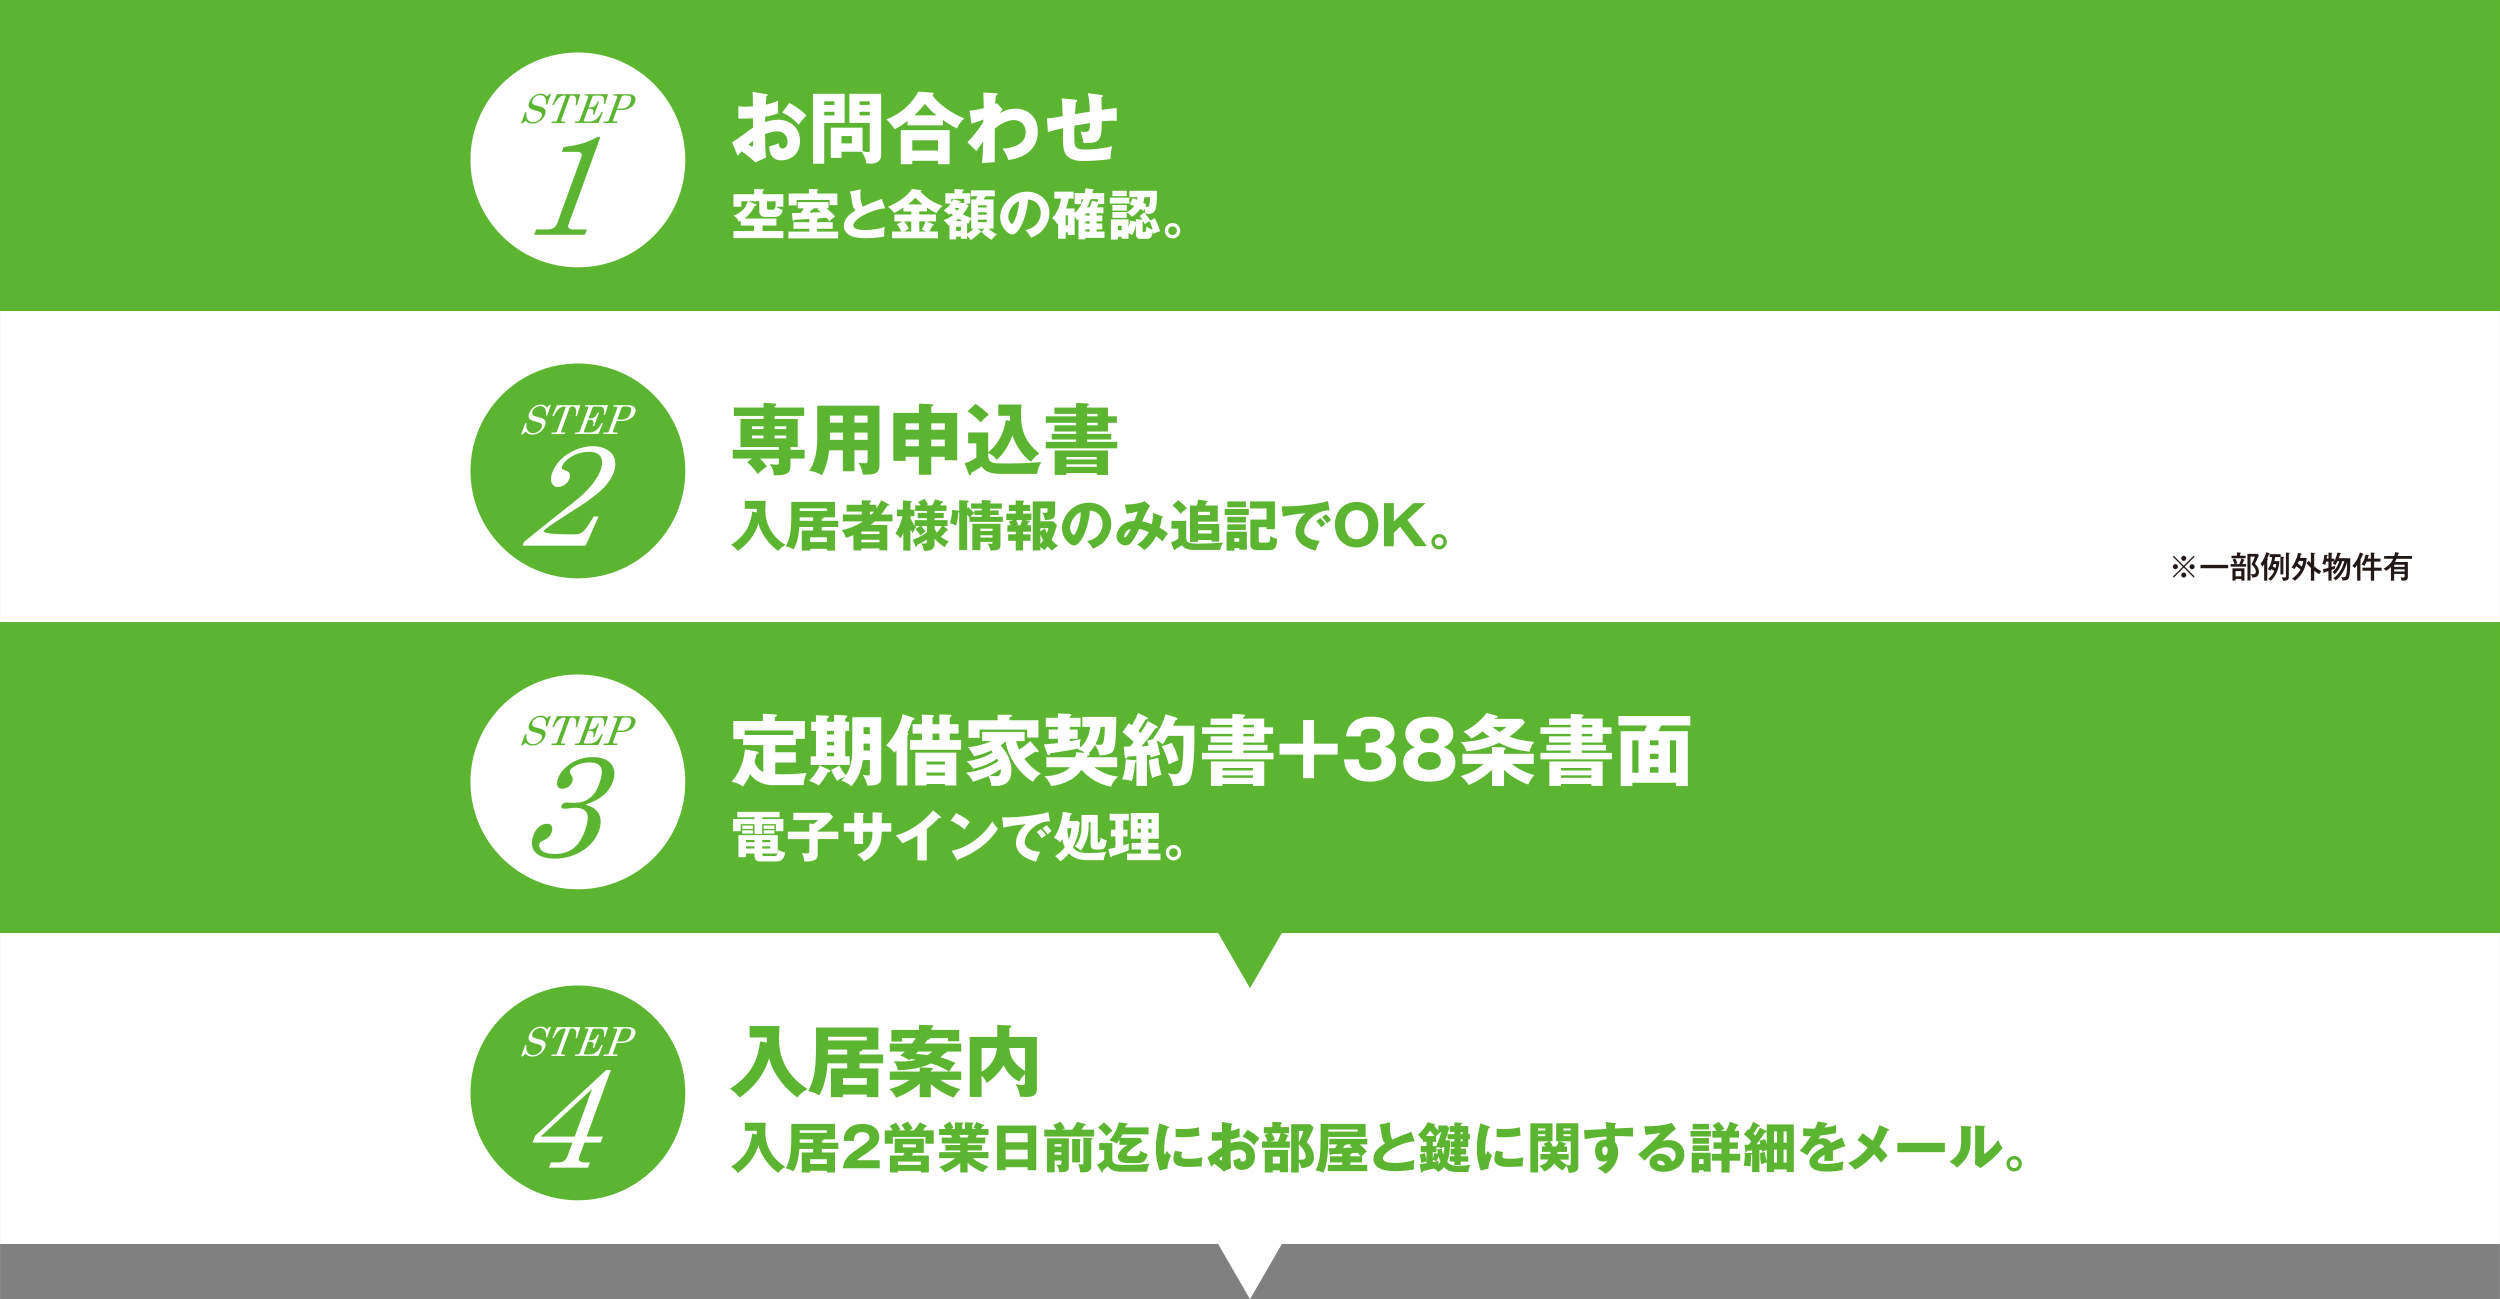 <?xml version="1.0" encoding="UTF-8"?><svg id="b" xmlns="http://www.w3.org/2000/svg" width="225.78mm" height="117.33mm" viewBox="0 0 640 332.6"><rect x="0" y="0" width="640" height="332.6" fill="#808080" stroke="none"/><g id="c"><g><g><g><rect width="640" height="79.62" fill="#5cb531"/><g><path d="M196.1,24.09c.26,.04,.42,.08,.42,.26,0,.22-.22,.28-.34,.32-.06,.6-.1,1.3-.14,2.12,1.14-.24,2.14-.54,3.14-1-.02,.74-.04,1.66-.04,2.12,0,.54,0,.68,.04,1.08-.48,.2-1.52,.6-3.28,.9,0,.22-.04,1.18-.04,1.36,.52-.18,1.74-.6,3.4-.6,3.02,0,5.54,2.1,5.54,5.42,0,3.72-2.76,4.98-4.74,4.98-3.02,0-3.12-2.68-3.14-3.52,.42-.14,2.22-.74,2.48-.84,0,.4,0,1.34,.94,1.34,.76,0,1.26-.76,1.26-1.76,0-1.24-.76-2.64-2.66-2.64-1.22,0-2.44,.46-3.1,.7,.08,4,.1,4.46,.26,6.02l-2.74,1.24c-1.06-1.04-1.9-1.7-3.5-2.86-.5,.54-.74,.82-1.02,1.16l-1.44-3.44c.92-.5,4.56-3.26,5.36-3.76,0-.7,0-.86-.02-2.4-1.18,.06-2.58,.08-3.72,.08v-3.18c.4,.06,.72,.12,1.58,.12,.78,0,1.9-.08,2.14-.08,0-1.5-.02-1.72-.08-3.72l3.44,.58Zm-4.48,12.9c.38,.32,.76,.52,.9,.52,.3,0,.28-.7,.26-1.46-.24,.2-.66,.5-1.16,.94Zm10.44-10.64c1.4,.72,3.28,2,4.36,3.2-1.06,1.12-1.5,1.72-1.94,2.42-1.14-1.34-2.58-2.42-4.24-3.14l1.82-2.48Z" fill="#fff"/><path d="M216.22,24.01v7.46h-5.22v10.44h-2.88V24.01h8.1Zm-2.6,2.86v-.92h-2.62v.92h2.62Zm-2.62,1.76v.92h2.62v-.92h-2.62Zm4.42,11.78h-2.74v-7.72h8.12v6.02c.76,.16,1.18,.24,1.46,.24,.22,0,.4-.1,.4-.54v-6.94h-5.22v-7.46h8.12v15.72c0,2.12-2.1,2.16-2.86,2.16-.42,0-.62-.02-.92-.08-.12-.88-.28-1.48-1.14-2.96h-5.22v1.56Zm2.66-3.7v-1.88h-2.66v1.88h2.66Zm4.58-9.84v-.92h-2.62v.92h2.62Zm-2.62,1.76v.92h2.62v-.92h-2.62Z" fill="#fff"/><path d="M241.38,32.08h-9.06v-1.1c-1.02,.76-1.66,1.24-3.3,2.12-.24-.38-.66-1.12-2.08-2.52,5.14-2.1,7.22-5.48,8.16-7.12l3.6,.26c.1,0,.32,.06,.32,.24,0,.12-.08,.2-.32,.38,1.12,2.02,5.28,4.92,8.16,5.98-.68,.62-1.52,1.6-1.88,2.58-1.48-.72-2.84-1.64-3.6-2.18v1.36Zm-7.84,9.08v.88h-2.94v-8.72h12.5v8.72h-2.96v-.88h-6.6Zm6.6-2.62v-2.62h-6.6v2.62h6.6Zm-.38-9.02c-1.22-.94-1.72-1.48-2.98-2.92-1.72,1.98-1.8,2.08-2.74,2.92h5.72Z" fill="#fff"/><path d="M256.66,28c-.26,.28-.54,.66-.68,.98,1.58-.96,2.9-1.16,4.02-1.16,2.82,0,5.68,1.82,5.68,5.84,0,6.2-6.14,7.1-7.52,7.3-.64-1.62-.9-2.1-1.58-2.9,2.18-.14,6-.82,6-4.22,0-2.04-1.46-3.1-3.02-3.1-1.7,0-3.56,1.06-4.9,2.18v8.6l-3.26,.24c.22-2.5,.28-4.92,.3-5.54-.58,.82-1.62,2.28-1.76,2.44l-2.28-2.24c2.64-2.76,3.82-4.8,4.08-5.24v-.58c-.56,.26-1.8,.72-3.04,1.06l-.52-3.34c1.3-.08,2.76-.38,3.66-.62,0-.64-.1-3.44-.1-4.02l3.04,.18c.38,.02,.6,.04,.6,.3,0,.22-.18,.24-.44,.28-.14,1.2-.16,1.7-.18,2.18,.12-.06,.18-.1,.42-.2l1.48,1.58Z" fill="#fff"/><path d="M281.9,24.31c.28,.04,.46,.06,.46,.28s-.24,.28-.4,.32c0,.1,.06,2.94,.08,3.22,2.48-.36,3.14-.42,3.84-.48v3.3c-.32-.02-.66-.06-1.16-.06-.94,0-1.86,.1-2.66,.18,.02,5.36-.88,5.56-4.66,5.56-.1-1.02-.74-2.82-.78-2.96,.24,.04,.62,.1,1.12,.1,1.12,0,1.2-.28,1.32-2.28-.64,.1-3.44,.58-4.02,.68-.02,.62-.04,1.22-.04,1.82,0,3.18,.16,3.38,.54,3.74,.44,.4,1.04,.56,2.42,.56,1.14,0,3.88-.14,6.72-.86-.1,.48-.4,1.86-.38,3.26-2.62,.46-6.62,.54-6.9,.54-1.16,0-4.28-.04-5.02-2.76-.3-1.14-.28-2.72-.24-5.68-2.4,.6-3.1,.78-3.88,1l-.24-3.5c1.08-.02,2.02-.18,4.02-.54-.04-2.04-.12-3.64-.26-4.6l3.46,.38c.3,.04,.54,.06,.54,.32,0,.22-.22,.28-.36,.3-.04,.5-.18,2.62-.22,3.06,.6-.1,2.52-.4,3.78-.62-.02-1.04-.08-3-.48-4.74l3.4,.46Z" fill="#fff"/></g><g><path d="M200.53,49.7v3.22h-1.83c.24,.2,.77,.59,1.65,.77-.14,.66-.39,1.84-1.96,1.84h-2.69c-.17,0-1.32-.13-1.32-1.33v-2.68h-2.9l2.03,.76c.08,.03,.17,.08,.17,.18,0,.24-.35,.27-.48,.27-.18,.39-1,2.02-2.63,3.21h8.18v1.79h-3.53v1.42h5.31v1.82h-12.78v-1.82h5.29v-1.42h-3.4v-1.23c-.15,.08-.25,.13-.49,.24-.56-1.04-.98-1.3-1.4-1.51,1.57-.63,3.11-1.6,3.66-3.7h-1.62v1.4h-2.03v-3.22h5.31v-1.33l2.33,.06c.11,0,.21,.07,.21,.17,0,.14-.18,.21-.36,.27v.84h5.29Zm-4.19,1.82v1.72c0,.27,.13,.45,.42,.45h1.08c.42,0,.59-.38,.7-.84v-1.33h-2.2Z" fill="#fff"/><path d="M209.14,56.89h4.03v1.69h-4.03v.71h5.41v1.74h-12.73v-1.74h5.35v-.71h-4.05v-1.69h4.05v-.83c-1.62,.1-1.85,.11-3.8,.21-.03,.08-.08,.28-.25,.28-.15,0-.2-.18-.21-.29l-.21-1.71c.78-.01,1.88-.04,2.42-.06,.31-.57,.45-.83,.6-1.16h-1.5v-1.6h7.9v1.6h-.58c.49,.36,1.75,1.41,2.26,2.1-.36,.22-1.21,.87-1.5,1.21-.15-.24-.34-.5-.66-.9-1.22,.11-1.34,.11-2.49,.2,.18,.04,.27,.07,.27,.18s-.07,.17-.28,.28v.49Zm5.22-7.35v2.97h-1.97v-1.33h-8.45v1.41h-2.04v-3.05h5.17v-1.16l2.21,.04c.13,0,.21,.06,.21,.18,0,.11-.08,.17-.28,.28v.66h5.15Zm-4.76,3.8h-1.37s.03,.06,.03,.08c0,.2-.27,.24-.53,.28-.04,.07-.32,.48-.49,.73,1.75-.06,1.95-.07,2.91-.11-.57-.46-.63-.5-.9-.7l.35-.28Z" fill="#fff"/><path d="M226.6,53.35c-1,.07-2.17,.17-4.71,1.32-2.46,1.12-3.45,2.33-3.45,3.01,0,1.01,1.5,1.21,3.28,1.21,1.55,0,3.68-.34,4.79-.8-.13,.63-.2,1.21-.15,2.47-1.89,.35-3.96,.42-4.73,.42-2.44,0-3.39-.36-4.09-.74-.88-.48-1.53-1.3-1.53-2.41,0-1.91,1.6-3.1,2.98-3.96-.7-.78-.8-1.53-1.04-3.31-.08-.67-.17-.9-.38-1.5l2.75-.59c-.06,.71-.08,1.02-.08,1.47,0,1.68,.49,2.76,.62,2.98,2.18-1.04,3.18-1.39,4.89-2l.85,2.44Z" fill="#fff"/><path d="M235.33,54.91h4.29v1.77h-2.52l1.79,.71c.13,.06,.21,.08,.21,.17,0,.15-.22,.18-.45,.2-.24,.62-.41,1.04-.67,1.51h2.14v1.72h-11.75v-1.72h2.34c-.34-.77-.53-1.12-1.09-1.85l1.37-.74h-2.04v-1.77h4.34v-.78h-2.02v-.98c-.92,.59-1.18,.76-2.33,1.39-.52-.66-1.01-1.18-1.62-1.6,3.91-1.67,5.67-3.75,6.09-4.54l2.28,.25c.08,.01,.18,.03,.18,.14,0,.14-.14,.21-.28,.25,2.34,2.47,4.61,3.29,5.73,3.7-.27,.22-1.25,1.12-1.54,1.82-.95-.41-1.5-.74-2.47-1.42v.98h-1.99v.78Zm-2.05,1.77h-1.78c.18,.22,.7,.91,1.15,1.89-.59,.32-.85,.48-1.19,.7h1.82v-2.59Zm2.9-4.36c-.8-.6-1.25-1.02-1.85-1.72-.71,.81-1.55,1.47-1.89,1.72h3.74Zm-.85,6.95h1.71c-.56-.31-.83-.43-1.09-.55,.6-.9,.88-1.65,1.01-2.04h-1.62v2.59Z" fill="#fff"/><path d="M247.96,52.69c-.49,.85-.87,1.44-1.49,2.16,1.19,.64,1.75,.83,2.16,.97v-4.76h1.19c.18-.35,.25-.52,.38-.81h-1.65v-1.53h6.11v1.53h-2.41c-.15,.34-.29,.62-.39,.81h2.48v7.48h-1.29c.73,.67,1.3,1.02,2.14,1.44-.52,.43-.94,.88-1.37,1.42-.35-.21-1.58-.92-2.58-2.07l.77-.78h-1.64l.59,.52c.15,.13,.24,.2,.24,.31,0,.1-.11,.14-.22,.14h-.13c-.5,.57-1.43,1.39-2.37,1.95-.34-.5-.56-.81-.91-1.15v.81h-1.57v-.55h-1.22v.71h-1.71v-3.68c-.07,.04-.18,.1-.25,.14-.55-.73-.69-.88-1.27-1.39,1.04-.34,1.78-.78,2.44-1.29-.28-.22-.45-.36-.57-.48-.14,.13-.22,.21-.48,.42-.31-.38-1.08-.94-1.39-1.12,.5-.35,1.22-.88,1.83-1.76h-1.37v-2.66h2.33v-1.09l2.13,.14c.08,0,.25,.01,.25,.18s-.2,.27-.39,.35v.42h2.06v2.66h-1.05l.63,.57Zm-1.11-.76v-1.02h-3.32v.98c.24-.38,.36-.66,.45-.88l1.75,.43c.11,.03,.21,.1,.21,.2,0,.15-.17,.17-.45,.2-.03,.04-.04,.07-.06,.1h1.42Zm-2.27,1.32c-.04,.06-.11,.15-.17,.22,.15,.13,.32,.25,.67,.5,.22-.27,.34-.43,.53-.73h-1.04Zm1.81,3.35c-.48-.24-.77-.39-1.06-.57-.24,.21-.43,.36-.7,.57h1.76Zm-.39,2.52v-1.09h-1.22v1.09h1.22Zm2.63-3.18c-.14,.17-.62,1.13-.74,1.33-.11-.04-.22-.08-.32-.13v2.7c.62-.36,1.32-.92,1.72-1.32h-.66v-2.59Zm3.98-2.82v-.56h-2.24v.56h2.24Zm-2.24,1.22v.62h2.24v-.62h-2.24Zm0,1.89v.63h2.24v-.63h-2.24Z" fill="#fff"/><path d="M262.5,58.89c3.04-.56,3.94-2.91,3.94-4.37,0-1.13-.6-3.22-3.24-3.43-.43,5.13-2.55,8.95-4.03,8.95-1.09,0-3.12-1.85-3.12-4.44,0-3.01,2.75-6.53,6.86-6.53,3.07,0,5.74,2.09,5.74,5.43,0,.64-.06,2.44-1.65,4.33-.85,.99-1.85,1.51-3.04,2.03-.46-.81-.77-1.23-1.46-1.97Zm-4.38-3.46c0,1.08,.6,1.89,.9,1.89,.34,0,.6-.63,.76-1,.6-1.39,1.06-3,1.08-4.82-1.62,.6-2.73,2.66-2.73,3.92Z" fill="#fff"/><path d="M282.19,55.18v1.48h-1.47v.56h1.47v1.5h-1.47v.57h2.03v1.6h-4.9v.38h-1.76v-5.22c-.13,.13-.21,.18-.41,.34-.1-.27-.24-.63-.57-1.08v4.86h-1.74v-.67h-.56v1.62h-1.93v-3.98c-.06,.07-.18,.18-.24,.24-.14-.25-.59-1.09-1.32-1.53,1.33-1.34,1.99-3.17,2.34-5h-1.75v-1.78h4.93v1.78h-1.25c-.06,.28-.32,1.51-.69,2.52h2.2v1.11c1.44-1.11,2.02-2.84,2.24-3.49h-.53v1.26h-1.71v-2.82h2.62c.07-.38,.15-.97,.17-1.22l1.79,.22c.18,.03,.29,.07,.29,.2,0,.11-.14,.2-.2,.22-.04,.18-.11,.41-.15,.57h3.05v2.82h-1.46c-.11,.27-.15,.35-.39,.85h1.65v1.51h-1.76v.56h1.47Zm-9.38-.06v2.56h.56v-2.56h-.56Zm6.15,.06v-.56h-1.11v.56h1.11Zm-1.11,1.48v.56h1.11v-.56h-1.11Zm1.11,2.06h-1.11v.57h1.11v-.57Zm2.09-6.98v-.76h-1.88c-.36,1.09-.7,1.76-.9,2.12h.64c.34-.7,.46-1.04,.67-1.72l1.46,.36Z" fill="#fff"/><path d="M289.12,50.6v1.51h-5.01v-1.51h5.01Zm3.74,3.78c.6,.66,1.16,1.36,1.68,2.09l1.06-.63c.73,1.21,1.23,2.84,1.39,3.35-.76,.21-.91,.28-1.67,.64-.08-.45-.11-.57-.15-.73-.25,1.71-.69,2.06-1.71,2.06h-1.33c-.67,0-1.34-.06-1.34-1.36v-2.28c-.14,.71-.39,1.68-.94,2.69-.41-.25-.57-.35-.95-.52v1.43h-1.75v-.49h-.98v.71h-1.77v-5.17h4.5v2.12c.2-.63,.29-1.13,.41-1.82l1.48,.28v-.67l1.68,.2c-.36-.56-.53-.73-.73-.94l1.12-.95Zm-2.93-3.63c.29,.08,.64,.18,1.12,.38,.06-.24,.1-.41,.13-.64h-2.06v-1.64h7.09c.01,.66-.08,2.91-.22,3.85-.14,.88-.34,2.07-2,2.07-.25,0-.52-.04-.77-.07-.06-.57-.13-.87-.28-1.36-.1,.27-.14,.46-.21,.69-.18-.15-.38-.32-.83-.56-.63,.97-1.27,1.51-2.16,2.04-.2-.27-.57-.74-1.29-1.16v1.43h-3.68v-1.49h3.68v.03c.52-.28,1.26-.71,1.91-1.6-.59-.24-.85-.31-1.12-.39l.7-1.58Zm-1.48-1.9v1.36h-3.68v-1.36h3.68Zm0,3.64v1.43h-3.68v-1.43h3.68Zm-1.3,6.5v-1.18h-.98v1.18h.98Zm5.37,.14c0,.2,.04,.34,.35,.34,.45,0,.46-.17,.6-1.51,.32,.25,.85,.67,1.62,.81-.2-.7-.45-1.49-.78-2.14-.48,.24-.9,.48-1.21,.76-.11-.21-.18-.35-.39-.73-.06,.03-.08,.06-.2,.14v2.34Zm.45-8.64c-.1,.76-.18,1.05-.29,1.4,.48,.27,.59,.35,.79,.5-.13,.18-.2,.28-.28,.43,.11,.04,.34,.14,.59,.14s.42-.13,.49-.59c.06-.38,.13-1.16,.13-1.89h-1.42Z" fill="#fff"/><path d="M302.14,59.06c0,1.11-.9,1.99-1.97,1.99s-1.98-.88-1.98-1.99,.88-1.97,1.98-1.97,1.97,.9,1.97,1.97Zm-3.08,0c0,.62,.49,1.11,1.11,1.11s1.11-.5,1.11-1.11-.48-1.11-1.11-1.11-1.11,.5-1.11,1.11Z" fill="#fff"/></g><circle cx="147.93" cy="40.94" r="27.5" fill="#fff"/><path d="M153.69,35.08l-8.19,22.5c-.12,.34-.1,.59,.08,.78,.26,.25,.64,.38,1.14,.38h3.5l-.49,1.35h-12.98l.49-1.35h2.99c.62,0,1.14-.15,1.55-.44,.41-.29,.7-.69,.88-1.18l6.19-17c.13-.35,.1-.64-.09-.88-.19-.24-.5-.36-.93-.36h-4l.45-1.24c1.97-.24,3.6-.56,4.92-.96,1.31-.4,2.53-.93,3.66-1.58h.83Z" fill="#5cb531"/><g><path d="M139.98,24.67l.68-.64h.36l-.95,2.69h-.33c.09-.83,0-1.43-.26-1.81-.27-.38-.66-.57-1.19-.57-.44,0-.85,.13-1.22,.39s-.63,.58-.77,.96c-.09,.24-.11,.44-.07,.62,.04,.18,.15,.32,.32,.44,.17,.11,.53,.23,1.07,.36,.76,.18,1.27,.36,1.53,.54,.26,.18,.43,.41,.49,.69,.06,.28,.02,.6-.11,.98-.24,.67-.67,1.22-1.27,1.66-.61,.44-1.26,.66-1.97,.66-.76,0-1.34-.25-1.72-.74l-.81,.69h-.36l1.04-2.86h.36c-.15,.79-.06,1.41,.26,1.87,.32,.46,.78,.68,1.39,.68,.49,0,.95-.15,1.36-.44,.42-.29,.7-.65,.85-1.06,.09-.24,.1-.44,.05-.62-.05-.18-.18-.33-.39-.45s-.65-.27-1.33-.44c-.74-.19-1.22-.41-1.43-.65-.29-.34-.33-.82-.1-1.44,.24-.65,.64-1.18,1.2-1.59,.57-.42,1.17-.62,1.82-.62,.31,0,.58,.05,.82,.17s.46,.29,.67,.55Z" fill="#5cb531"/><path d="M142.55,24.11h6l-.87,2.79h-.34c.37-1.64,.08-2.46-.88-2.46-.19,0-.34,.03-.43,.1-.09,.07-.17,.18-.23,.33l-2.15,5.9c-.04,.12-.04,.21,0,.27,.05,.06,.15,.08,.31,.08h.74l-.14,.38h-3.43l.14-.38h.85c.11,0,.21-.03,.29-.08,.08-.06,.14-.13,.17-.22l2.18-5.99c.05-.13,.04-.22,0-.29-.05-.07-.16-.1-.33-.1-.48,0-.97,.23-1.46,.68-.4,.38-.81,.97-1.22,1.78h-.37l1.18-2.79Z" fill="#5cb531"/><path d="M149.8,24.11h5.85l-.77,2.49h-.33c.15-.78,.14-1.33-.03-1.65-.17-.31-.49-.47-.95-.47h-1.45c-.12,0-.22,.03-.3,.09-.08,.06-.15,.16-.2,.29l-.96,2.63h.63c.34,0,.66-.12,.96-.36,.3-.24,.55-.62,.75-1.12h.35l-1.25,3.42h-.34c.19-.57,.22-.97,.1-1.22-.13-.24-.37-.37-.74-.37h-.58l-1.07,2.93c-.04,.11-.03,.19,.02,.25,.05,.06,.16,.08,.33,.08h1.14c1.24,0,2.24-.79,3.01-2.38h.36l-1.12,2.75h-6.08l.14-.38h.5c.2,0,.35-.03,.45-.1,.11-.07,.18-.17,.23-.3l2.13-5.85c.05-.13,.05-.23,0-.29-.05-.06-.14-.09-.29-.09h-.6l.14-.37Z" fill="#5cb531"/><path d="M157.11,24.11h3.64c.82,0,1.38,.19,1.68,.56,.3,.37,.34,.86,.12,1.46-.22,.6-.59,1.06-1.1,1.38-.71,.44-1.46,.65-2.27,.65h-1.32l-.92,2.52c-.05,.15-.06,.25,0,.31,.06,.08,.17,.12,.33,.12h.84l-.14,.38h-3.55l.14-.38h.74c.15,0,.26-.03,.36-.09,.09-.06,.15-.14,.19-.24l2.14-5.89c.05-.15,.05-.26-.01-.32-.06-.07-.21-.1-.45-.1h-.55l.14-.37Zm.89,3.69h1c.63,0,1.14-.13,1.52-.4,.38-.26,.68-.7,.9-1.31,.15-.43,.21-.75,.17-.98-.04-.23-.17-.4-.37-.51s-.58-.17-1.14-.17c-.37,0-.62,.04-.74,.1-.12,.07-.22,.19-.28,.36l-1.05,2.89Z" fill="#5cb531"/></g></g><polygon points="320 93.75 329.31 77.63 310.69 77.63 320 93.75" fill="#5cb531"/></g><g><rect y="238.85" width="640" height="79.62" fill="#fff"/><g><path d="M196.32,266.93c-.02-.68-.02-.86-.04-1.32h-4.38v-2.94h7.64c-.02,.52-.14,2.82-.14,3.28,0,6.08,3.24,10.32,7.34,12.84-1.18,.68-1.92,1.26-2.62,2.18-2.48-1.72-6.1-5.48-7.24-10.08-.66,2.24-2.22,6.38-7.56,10.1-.88-1.08-1.4-1.58-2.46-2.24,6.14-3.94,7.2-8.18,7.74-12.14l1.72,.32Z" fill="#5cb531"/><path d="M226.08,269.97v2.26h-6.04v1.3h4.82v7.34h-2.96v-.66h-6.1v.66h-3.08v-7.34h4.16v-1.3h-5.04c-.02,.48-.34,5.46-2.14,8.18-1.22-.64-1.62-.82-2.78-1.12,1.26-2.58,1.98-4.48,1.98-11.52v-4.7h15.96v5.64h-4.2c.06,.04,.08,.08,.08,.12,0,.28-.48,.34-.7,.36v.78h6.04Zm-9.2,0v-1.26h-4.92c0,.56,0,.66-.02,1.26h4.94Zm-4.92-4.56v.96h9.94v-.96h-9.94Zm3.84,12.32h6.1v-1.74h-6.1v1.74Z" fill="#5cb531"/><path d="M240.72,276.45c2.04,1.54,4.48,2.2,5.22,2.4-.36,.22-.84,.54-1.8,2.18-3.08-1.24-4.9-2.64-5.86-3.48v3.36h-2.84v-3.5c-1.72,1.6-3.76,2.72-6.02,3.62-.96-1.64-1.44-1.96-1.8-2.18,2.62-.7,4.24-1.66,5.22-2.4h-5.06v-2.12h7.66v-1.06c-1.66,.46-3.84,.72-5.58,.72-.3-1.12-.36-1.36-1.02-2.32,.5,.04,1.1,.08,1.98,.08,1.46,0,2.46-.14,3.68-.44-.72-.14-1-.18-1.32-.22-.12,.1-.2,.16-.44,.36-.52-.4-1.52-1.04-2.28-1.2,.44-.36,.72-.6,1.16-1.02h-3.84v-2.06h5.68c.5-.64,.7-.98,.98-1.42h-3.52v.92h-2.72v-3h7.06v-1.3l3.22,.1c.16,0,.42,0,.42,.24,0,.22-.28,.36-.42,.42v.54h7.08v2.9h-2.9v-.82h-4.56c.1,.34-.24,.38-.64,.42-.38,.5-.48,.6-.76,1h9.38v2.06h-3.86c.08,.04,.12,.1,.12,.16,0,.2-.4,.26-.54,.28-.22,.24-.44,.46-1.06,1,.72,.2,2.28,.68,3.84,1.46-.4,.42-1.12,1.28-1.58,2.2h3.08v2.12h-5.36Zm-5.7-7.22l-.52,.56c1.64,.16,1.84,.18,2.84,.36,.46-.26,.9-.56,1.3-.92h-3.62Zm3.34,3.02c-.76,.36-1.62,.7-2.88,1.02l2.92,.12c.18,0,.38,.04,.38,.24,0,.14-.22,.34-.5,.5v.2h4.7c-1.64-.96-2.58-1.46-4.62-2.08Z" fill="#5cb531"/><path d="M265.44,265.46v13.14c0,.96,0,2.24-2.68,2.24-.5,0-1.18-.06-1.66-.08-.16-1.48-.58-2.36-1.06-3.2,.48,.12,1.6,.26,1.84,.26,.26,0,.52-.12,.52-.74v-2.1c-.12,.12-.86,.78-1.5,1.88-1.22-.56-2.84-1.8-4-4.12-1.12,2.06-3.36,3.96-4.32,4.5-.34-.76-.62-1.18-1.3-1.88v5.46h-3.04v-15.36h7.06v-3.06l3.24,.12c.24,0,.38,.12,.38,.28,0,.2-.26,.32-.54,.4v2.26h7.06Zm-14.16,8.94c3.46-2.1,3.8-4.96,3.94-6.1h-3.94v6.1Zm7.1-6.1c.1,1.28,.38,2.32,1.1,3.28,.52,.7,1.38,1.72,2.92,2.58v-5.86h-4.02Z" fill="#5cb531"/></g><g><path d="M193.76,290.43c-.01-.48-.01-.6-.03-.93h-3.07v-2.06h5.35c-.01,.36-.1,1.97-.1,2.3,0,4.26,2.27,7.23,5.14,8.99-.83,.48-1.34,.88-1.83,1.53-1.74-1.21-4.27-3.84-5.07-7.06-.46,1.57-1.55,4.47-5.29,7.07-.62-.76-.98-1.11-1.72-1.57,4.3-2.76,5.04-5.73,5.42-8.5l1.21,.22Z" fill="#5cb531"/><path d="M214.6,292.56v1.58h-4.23v.91h3.38v5.14h-2.07v-.46h-4.27v.46h-2.16v-5.14h2.91v-.91h-3.53c-.01,.34-.24,3.82-1.5,5.73-.85-.45-1.13-.57-1.95-.78,.88-1.81,1.39-3.14,1.39-8.07v-3.29h11.18v3.95h-2.94s.06,.06,.06,.08c0,.2-.34,.24-.49,.25v.55h4.23Zm-6.44,0v-.88h-3.45c0,.39,0,.46-.01,.88h3.46Zm-3.45-3.2v.67h6.96v-.67h-6.96Zm2.69,8.63h4.27v-1.22h-4.27v1.22Z" fill="#5cb531"/><path d="M225.2,299.09h-9.41c.18-2.45,1.55-3.46,4.52-5.48,2.25-1.54,2.25-1.86,2.25-2.45,0-1.05-1.12-1.32-1.85-1.32-1.89,0-2.09,1.35-2.14,2.26h-2.59c.04-.88,.08-1.85,.87-2.79,.94-1.13,2.3-1.57,3.88-1.57,3.21,0,4.37,1.76,4.37,3.38,0,.91-.36,1.55-.62,1.92-.71,1-3.54,2.8-3.68,2.9-.91,.59-1.05,.73-1.43,1.08h5.83v2.07Z" fill="#5cb531"/><path d="M231.7,289.39c-.35-.59-.64-1.05-.97-1.39l1.64-.87c.35,.39,.92,1.11,1.26,1.78-.13,.08-.67,.41-.78,.48h1.11c.18-.2,.8-.88,1.5-2.07l1.65,.84c.07,.04,.14,.1,.14,.2,0,.11-.13,.18-.43,.22-.25,.42-.42,.69-.52,.81h2.73v3.42h-2.12v-1.75h-8.32v1.75h-2.1v-3.42h2.04c-.15-.25-.5-.8-.81-1.13l1.62-.83c.42,.48,.71,.85,1.19,1.65-.06,.04-.32,.21-.49,.31h1.65Zm6.08,6.43v4.34h-2.04v-.39h-5.87v.39h-2.06v-4.34h3.4c.11-.22,.29-.57,.34-.66h-2.51v-3.63h7.45v3.63h-2.7c-.04,.1-.27,.56-.32,.66h4.31Zm-2.04,2.41v-.84h-5.87v.84h5.87Zm-4.62-5.27v.77h3.35v-.77h-3.35Z" fill="#5cb531"/><path d="M247.73,300.17h-1.91v-2.42c-1.36,1.12-3.14,2.13-3.94,2.38-.69-.91-1.06-1.15-1.46-1.39,2.23-.74,3.73-1.96,4.08-2.24h-4.08v-1.54h5.39v-.42h-3.78v-1.41h3.78v-.39h-4.72v-1.5h2.66c-.07-.17-.28-.62-.31-.67h-3.03v-1.54h1.71c-.22-.42-.34-.6-.53-.91l1.61-.98c.34,.53,.74,1.3,.88,1.58l-.58,.31h.97v-1.7l1.86,.07c.14,0,.28,.03,.28,.15,0,.14-.1,.18-.28,.27v1.21h.69v-1.7l1.88,.07c.06,0,.29,.01,.29,.18,0,.14-.2,.22-.29,.25v1.19h1.09l-.8-.31c.15-.28,.52-.9,.71-1.44l1.95,.69c.07,.03,.13,.08,.13,.15,0,.2-.22,.18-.41,.18-.13,.18-.17,.24-.45,.73h1.93v1.54h-2.96c-.11,.28-.22,.56-.28,.67h2.41v1.5h-4.52v.39h3.67v1.41h-3.67v.42h5.35v1.54h-4.03c1.57,1.32,3.24,1.9,4.05,2.19-1.01,.76-1.22,1.11-1.39,1.43-.92-.29-2.8-1.3-3.98-2.42v2.48Zm-2.12-9.61c.1,.22,.14,.32,.29,.67h1.76c.1-.21,.15-.31,.31-.67h-2.37Z" fill="#5cb531"/><path d="M257.44,298.81v.77h-2.2v-11.43h10.04v11.43h-2.2v-.77h-5.64Zm5.64-6.37v-2.34h-5.64v2.34h5.64Zm0,4.37v-2.48h-5.64v2.48h5.64Z" fill="#5cb531"/><path d="M274.5,289.2c.13-.15,.76-.99,1.2-1.97l2.1,.53c.1,.03,.2,.07,.2,.17,0,.15-.2,.22-.41,.2-.36,.57-.5,.81-.7,1.08h3.21v1.75h-12.77v-1.75h3.08c-.36-.66-.57-.92-.8-1.19l1.89-.86c.49,.6,.78,1.08,1.13,1.75l-.76,.29h2.62Zm-4.5,7.9v3.03h-1.96v-8.71h5.58v7.34c0,1.15-.6,1.32-2.45,1.37-.06-.76-.28-1.29-.71-1.99,.21,.01,.63,.07,.84,.07,.27,0,.42-.03,.42-.45v-.66h-1.71Zm1.71-3.56v-.62h-1.71v.62h1.71Zm0,2.09v-.63h-1.71v.63h1.71Zm4.78-3.99c.13,0,.21,.04,.21,.14,0,.07-.08,.15-.21,.24v5.57h-2.02v-6.04l2.02,.08Zm2.96-.29c.13,0,.25,.03,.25,.15,0,.1-.15,.18-.34,.28v6.68c0,.52,0,.97-.6,1.36-.5,.34-1.11,.32-2.27,.31,0-.53-.11-1.34-.46-2.1,.24,.03,.76,.1,.97,.1,.35,0,.35-.22,.35-.39v-6.49l2.1,.1Z" fill="#5cb531"/><path d="M284.75,292.63v4.09c0,1.51,1.36,1.51,3.25,1.51,3.45,0,4.89-.17,6.26-.34-.38,.87-.41,.95-.62,2.09h-6.53c-1.99,0-2.93-.57-3.52-1.43-.21,.18-1.11,.99-1.3,1.15,.06,.15,.08,.24,.08,.31,0,.08-.06,.18-.15,.18-.14,0-.22-.15-.25-.21l-1.16-1.81c.52-.15,1.51-.83,1.86-1.26v-2.49h-1.27v-1.79h3.35Zm-2.14-5.32c.48,.42,1.64,1.46,2.19,2.2-.83,.59-1.18,.94-1.54,1.36-1-1.23-1.61-1.77-2.14-2.21l1.5-1.35Zm9.3,4.01l.53,.94c-2.42,1.3-4.02,2.96-4.02,3.32s.53,.39,.77,.39h1.46c1.08,0,1.15-.64,1.22-1.34,.6,.35,1.18,.57,1.96,.87-.48,1.44-.74,2.27-2.72,2.27h-1.86c-1.05,0-3.07-.01-3.07-1.65,0-1.16,1.34-2.31,2.46-3.03h-2.06v-1.3c-.41,.6-.52,.74-.69,.97-.91-.48-1.02-.53-1.92-.77,1.58-1.76,2.16-3.45,2.45-4.68l2.06,.28c.08,.02,.21,.04,.21,.17,0,.21-.22,.22-.42,.21-.14,.45-.15,.5-.21,.66h5.97v1.78h-6.65c-.15,.32-.27,.52-.5,.92h5.03Z" fill="#5cb531"/><path d="M298.94,288.38c.27,.1,.38,.14,.38,.24,0,.13-.28,.15-.38,.17-.42,1.25-.91,2.84-.91,5.79,0,.57,.03,.73,.1,1.12,.08-.15,.42-.77,.59-1.05,.41,.63,.85,.99,1.08,1.15-.35,.66-.99,2.28-.92,3.35l-1.99,.53c-.48-1.32-.99-2.87-.99-5.6,0-2.54,.39-4.27,.9-6.5l2.16,.81Zm3.7,6.58c-.08,.24-.21,.71-.21,.99,0,.62,.34,.71,1.95,.71,.94,0,2.17-.06,3.46-.38-.25,1.04-.21,2.09-.21,2.28-.97,.14-2.55,.18-3.54,.18-2.09,0-3.7-.37-3.7-2.07,0-.18,0-.98,.46-2.06l1.79,.34Zm-1.69-5.98c.42,.03,.98,.07,1.82,.07,2.31,0,3.59-.32,4.12-.45,.01,.22,.07,1.46,.2,2.13-.57,.11-2.04,.42-4.31,.42-.83,0-1.37-.04-1.82-.07v-2.1Z" fill="#5cb531"/><path d="M315.2,287.64c.18,.03,.29,.06,.29,.18,0,.15-.15,.2-.24,.22-.04,.42-.07,.91-.1,1.49,.8-.17,1.5-.38,2.2-.7-.01,.52-.03,1.16-.03,1.48,0,.38,0,.48,.03,.76-.34,.14-1.06,.42-2.3,.63,0,.15-.03,.83-.03,.95,.36-.13,1.22-.42,2.38-.42,2.12,0,3.88,1.47,3.88,3.79,0,2.61-1.93,3.49-3.32,3.49-2.12,0-2.19-1.88-2.2-2.46,.29-.1,1.55-.52,1.74-.59,0,.28,0,.94,.66,.94,.53,0,.88-.53,.88-1.23,0-.87-.53-1.85-1.86-1.85-.85,0-1.71,.32-2.17,.49,.06,2.8,.07,3.12,.18,4.22l-1.92,.87c-.74-.73-1.33-1.19-2.45-2-.35,.38-.52,.57-.71,.81l-1.01-2.41c.64-.35,3.19-2.28,3.75-2.63,0-.49,0-.6-.01-1.68-.83,.04-1.81,.05-2.61,.05v-2.23c.28,.04,.5,.08,1.11,.08,.55,0,1.33-.06,1.5-.06,0-1.05-.01-1.2-.06-2.61l2.41,.41Zm-3.14,9.04c.27,.22,.53,.37,.63,.37,.21,0,.2-.49,.18-1.02-.17,.14-.46,.35-.81,.66Zm7.31-7.45c.98,.5,2.3,1.4,3.05,2.24-.74,.79-1.05,1.21-1.36,1.7-.8-.94-1.81-1.7-2.97-2.2l1.27-1.74Z" fill="#5cb531"/><path d="M329.99,288.55v1.58h-1.46l1.11,.49c.14,.06,.24,.11,.24,.21,0,.14-.15,.2-.36,.21-.1,.28-.18,.55-.45,1.18h1.13v1.62h-7.1v-1.62h1.4c-.25-.69-.36-.91-.77-1.65l1.02-.43h-1.22v-1.58h2.18v-1.33l2.13,.06c.07,0,.31,.01,.31,.21,0,.18-.18,.27-.31,.32v.74h2.14Zm-.27,11.57h-2.09v-.5h-1.81v.55h-2.04v-5.77h5.94v5.73Zm-4.16-9.99c.34,.57,.5,.87,.83,1.7-.38,.14-.83,.29-1.08,.39h1.81c.28-.66,.59-1.51,.7-2.09h-2.26Zm.27,5.99v1.75h1.81v-1.75h-1.81Zm10.45-7.46c-.36,1.01-.9,2.13-1.74,3.78,.56,.57,1.82,1.91,1.82,3.82,0,.99-.28,2.65-3.21,2.8-.18-.97-.5-1.33-.66-1.53v2.65h-1.95v-12.38h4.89l.84,.86Zm-3.78,.87v2.91c.49-.85,.9-1.9,1.15-2.91h-1.15Zm0,7.34c.13,.01,.27,.03,.49,.03,1.18,0,1.27-.41,1.27-.83,0-1.46-1.55-2.9-1.76-3.1v3.89Z" fill="#5cb531"/><path d="M349.6,287.74v3.33h-9.55c-.06,3.54-.11,6.72-1.26,9.16-.58-.28-1.08-.43-2-.6,1.01-1.92,1.29-3.59,1.29-8.77v-3.12h11.53Zm-3.92,10.48h4.34v1.58h-10.1v-1.58h3.68v-.64h-3.12v-1.54h3.12v-.66c-.43,.03-2.34,.11-2.73,.13-.06,.08-.15,.2-.28,.2s-.21-.12-.22-.25l-.21-1.51c.25,0,1.37-.01,1.6-.01,.29-.46,.34-.52,.56-.97h-2.04v-1.4h9.75v1.4h-1.93c.87,.77,1.26,1.12,1.82,1.86-.53,.29-1.08,.88-1.37,1.22h.15v1.54h-3.01v.64Zm-5.63-9.05v.53h7.51v-.53h-7.51Zm5.84,3.78h-1.19c.06,.18,0,.2-.48,.27-.13,.22-.24,.42-.39,.66,.85-.03,1.95-.08,2.42-.11-.08-.05-.66-.49-.74-.54l.38-.27Zm-.21,3.08h2.66c-.38-.46-.66-.81-.74-.9-.35,.01-1.28,.08-1.61,.1,.03,.18-.11,.24-.31,.31v.49Z" fill="#5cb531"/><path d="M362.19,292.19c-1,.07-2.17,.17-4.71,1.32-2.46,1.12-3.45,2.33-3.45,3.01,0,1.01,1.5,1.21,3.28,1.21,1.55,0,3.68-.34,4.79-.8-.13,.63-.2,1.21-.15,2.47-1.89,.35-3.96,.42-4.74,.42-2.44,0-3.39-.37-4.09-.74-.88-.48-1.53-1.3-1.53-2.41,0-1.9,1.6-3.1,2.98-3.96-.7-.78-.8-1.53-1.04-3.3-.08-.67-.17-.9-.38-1.5l2.75-.59c-.06,.71-.08,1.02-.08,1.47,0,1.68,.49,2.76,.62,2.98,2.18-1.04,3.18-1.39,4.89-2l.85,2.44Z" fill="#5cb531"/><path d="M371.24,291.9c0,.81-.01,3.7-.76,5.49,.76,1.08,2.07,1.08,2.52,1.08,1.04,0,2.48-.08,3.49-.28-.36,.71-.5,1.11-.6,1.86h-2.66c-1.76,0-2.65-.24-3.54-1.28-.56,.71-1.08,1.02-1.5,1.28-.21-.29-.38-.45-1.07-.9l-2.84,.67c-.06,.22-.1,.39-.29,.39s-.22-.21-.24-.34l-.29-1.82c.85-.11,1.33-.18,1.71-.25v-.46c-.56,.13-.64,.15-1.37,.39-.03-.31-.1-1.22-.39-2.13l1.34-.41c.2,.63,.28,1.13,.42,1.78v-2h-1.46v-1.58h1.46v-1.06h-.88v-.7c-.08,.08-.13,.13-.25,.25-.36-.69-.53-.88-1.04-1.4,.94-.7,1.99-2.06,2.52-3.19l1.7,.5c.14,.06,.24,.1,.24,.18,0,.13-.18,.14-.35,.17,.13,.21,.39,.63,1.09,1.22v-1.22h2.21l.6,.62c-.38,1.4-.7,2.35-.98,3.14h1.22Zm-4.01-1.05c-.36-.42-.78-.95-1.13-1.42-.18,.29-.42,.64-1.08,1.42h2.21Zm1.58-1.02c-.41,.27-.73,.52-1.16,1.12v1.39h-.85v1.06h.88c.7-1.7,.95-2.39,1.3-3.57h-.17Zm.5,3.84c-.03,.08-.06,.15-.1,.27-.22-.05-.76-.2-1.47-.28v1.33h-.95v1.58c.32-.9,.35-.99,.41-1.39l.91,.21c-.1-.45-.14-.74-.21-1.13l1.22-.17c.07,.52,.17,1,.35,1.58,.2-.84,.25-1.57,.29-2h-.45Zm-2.52,3.85c.92-.18,1.27-.32,1.5-.4-.07,.59-.08,.7-.11,.95,.21-.21,.38-.41,.59-.71-.24-.5-.36-.88-.49-1.33-.24,.74-.38,.99-.55,1.26-.29-.17-.6-.28-.94-.35v.59Zm8.54-3.43v1.49h-1.37v.43h1.89v1.37h-1.89v.87h-1.64v-.87h-1.18v-1.37h1.18v-.43h-.95v-1.49h.95v-.42h-.91v-1.44h.91v-.58h-1.74v-1.29h1.74v-.57h-1.2v-1.5h1.2v-.94l1.64,.08c.2,.01,.35,.01,.35,.17s-.24,.22-.35,.25v.43h1.92v2.07h.42v1.29h-.42v2.02h-1.92v.42h1.37Zm-1.37-3.72h.45v-.57h-.45v.57Zm0,1.86h.45v-.58h-.45v.58Z" fill="#5cb531"/><path d="M381.12,288.38c.27,.1,.38,.14,.38,.24,0,.13-.28,.15-.38,.17-.42,1.25-.91,2.84-.91,5.79,0,.57,.03,.73,.1,1.12,.08-.15,.42-.77,.59-1.05,.41,.63,.85,.99,1.08,1.15-.35,.66-.99,2.28-.92,3.35l-1.99,.53c-.48-1.32-.99-2.87-.99-5.6,0-2.54,.39-4.27,.9-6.5l2.16,.81Zm3.7,6.58c-.08,.24-.21,.71-.21,.99,0,.62,.34,.71,1.95,.71,.94,0,2.17-.06,3.46-.38-.25,1.04-.21,2.09-.21,2.28-.97,.14-2.55,.18-3.54,.18-2.09,0-3.7-.37-3.7-2.07,0-.18,0-.98,.46-2.06l1.79,.34Zm-1.69-5.98c.42,.03,.98,.07,1.82,.07,2.31,0,3.59-.32,4.12-.45,.01,.22,.07,1.46,.2,2.13-.57,.11-2.04,.42-4.31,.42-.83,0-1.37-.04-1.82-.07v-2.1Z" fill="#5cb531"/><path d="M394.33,296.87v-1.43h2.55c.01-.1,.01-.17,.04-.55h-2.18v-1.39h.94c-.25-.36-.39-.5-.55-.67l1.42-.64h-2.79v7.97h-1.98v-12.58h5.67v4.61h-.69c.29,.35,.66,.95,.77,1.13l-.42,.18h1.34c.39-.71,.53-1.13,.59-1.32h-.66v-4.61h5.67v11.26c0,.59-.43,1.51-2.48,1.41-.08-.8-.35-1.44-.53-1.83-.43,.43-.83,1.08-.95,1.27-.88-.46-1.61-1.06-2.18-1.83-.94,1.41-2.19,1.89-2.61,2.06-.34-.59-.63-.94-1.18-1.43,1.25-.42,1.85-.84,2.31-1.62h-2.12Zm1.27-7.45v-.52h-1.85v.52h1.85Zm-1.85,.94v.52h1.85v-.52h-1.85Zm4.99,4.54c0,.15,0,.24-.01,.55h2.86v1.43h-2.24c.84,.91,1.6,1.25,1.89,1.39h-.01c.24,.04,.49,.08,.57,.08,.31,0,.31-.27,.31-.48v-5.67h-2.84l1.51,.5c.07,.03,.13,.08,.13,.18,0,.08-.11,.14-.35,.17-.07,.2-.13,.29-.2,.46h.81v1.39h-2.42Zm3.36-5.48v-.52h-1.86v.52h1.86Zm-1.86,.94v.52h1.86v-.52h-1.86Z" fill="#5cb531"/><path d="M413.4,287.54c.22,.03,.35,.04,.35,.15,0,.15-.17,.21-.28,.24-.03,.25-.04,.42-.07,.98,3.95-.17,4.38-.18,4.65-.21-.01,.29-.04,1.68,.01,2.26-2.54-.12-3.6-.12-4.62-.11-.03,1.01-.01,1.26,.01,1.55,.81,.99,.81,2.49,.81,2.69,0,1.99-1.3,4.31-3.25,5.41-.6-.57-1.37-1.09-2.04-1.44,.42-.17,2.07-.87,2.58-2.02-.14,.11-.42,.34-1.11,.34-.22,0-1.02,0-1.51-.63-.5-.64-.6-1.55-.6-2.07,0-3.08,2.63-2.98,2.93-2.94,.01-.45,.01-.58,.01-.79-2.93,.18-4.76,.56-5.59,.73l-.15-2.37c.32,.01,.85-.01,5.69-.29-.1-1.18-.1-1.22-.2-1.78l2.38,.31Zm-3.24,7c0,.92,.46,1.18,.71,1.18,.43,0,.69-.64,.69-1.34,0-.32-.07-.87-.63-.87-.46,0-.77,.46-.77,1.04Z" fill="#5cb531"/><path d="M429.08,288.97c-.95,.63-3.12,2.8-3.43,3.12,.24-.06,.92-.21,1.68-.21,1.91,0,3.87,1.21,3.87,3.69,0,3.08-2.93,4.43-5.35,4.43-1.81,0-3.56-.71-3.56-2.41,0-1.39,1.29-2.24,2.75-2.24,1.32,0,2.69,.74,3.01,2.06,.92-.46,.92-1.54,.92-1.65,0-.34-.11-2.04-2.28-2.04-2.37,0-3.71,1.39-5.66,3.42l-1.68-1.64c1.61-1.12,4.73-4.2,5.67-5.45-.45,.1-.92,.21-3.73,.49l-.34-2.2c.55,.01,4.59,.05,7-.88l1.12,1.53Zm-4.22,8.12c-.48,0-.59,.27-.59,.51,0,.53,.79,.74,1.26,.74,.32,0,.56-.07,.7-.11-.22-.95-.98-1.13-1.37-1.13Z" fill="#5cb531"/><path d="M437.99,289.53v1.44h-5.22v-1.44h5.22Zm-3.05,10.04v.62h-1.86v-5.08h4.85v4.85h-1.81v-.38h-1.18Zm2.55-11.85v1.43h-4.16v-1.43h4.16Zm0,3.64v1.44h-4.16v-1.44h4.16Zm0,1.85v1.44h-4.16v-1.44h4.16Zm-1.37,4.79v-1.23h-1.18v1.23h1.18Zm5.77-8.47s.63-1.16,.98-2.38l1.96,.76c.1,.04,.25,.11,.25,.22,0,.13-.11,.15-.45,.21-.11,.25-.29,.64-.62,1.19h1.19v1.71h-2.41v1.22h2.1v1.65h-2.1v1.27h2.72v1.77h-2.72v3.03h-2.09v-3.03h-2.47v-1.77h2.47v-1.27h-2.02v-1.65h2.02v-1.22h-2.34v-1.71h1.12c-.08-.11-.45-.7-1.09-1.39l1.6-.95c.76,.81,1.12,1.3,1.44,1.83-.22,.13-.41,.24-.84,.51h1.29Z" fill="#5cb531"/><path d="M452.15,289.53c.06,.03,.13,.08,.15,.11v-1.78h6.92v12.2h-1.82v-.67h-3.25v.67h-1.85v-2.46c-.73,.17-1.08,.32-1.42,.47-.18-.64-.31-1.82-.28-2.91l1.18-.27c.25,1.42,.28,1.58,.52,2.35v-2.8c-.24,.07-.76,.24-1.26,.42-.03-.2-.06-.36-.07-.49-.13,0-.36,.01-.55,.03v5.66h-1.86v-4.62c-.06,.06-.15,.08-.24,.1,.01,1.22-.07,2.1-.2,3.11-.22-.07-.48-.14-1.74-.22,.24-.95,.32-1.99,.29-3.29l1.69,.04c.06,0,.13,0,.18,.04v-.69c-.2,.01-1.11,.07-1.29,.08-.08,.25-.17,.34-.28,.34-.08,0-.15-.04-.17-.17l-.2-1.72c.41,.01,.53,.01,1.04,0,.14-.15,.32-.38,.7-.86-.28-.34-1.16-1.23-1.89-1.82l1.04-1.29c.08,.06,.21,.15,.28,.2,.35-.59,.71-1.28,.99-2.09l1.62,.85c.1,.06,.17,.11,.17,.2,0,.22-.35,.21-.56,.2-.38,.77-.58,1.08-1.12,1.81,.15,.14,.34,.32,.52,.49,.63-.96,.94-1.64,1.13-2.07l1.6,.86Zm-.28,2.1c.13,.31,.22,.52,.43,1.32v-3.12c-.08,.08-.29,.11-.49,.1-.15,.21-.79,1.16-.91,1.35-.11,.17-.81,1.12-1.22,1.68,.15,0,.84-.04,.98-.04-.04-.18-.18-.66-.25-.88l1.46-.39Zm3.04,.91v-2.87h-.76v2.87h.76Zm0,5.1v-3.33h-.76v3.33h.76Zm2.49-5.1v-2.87h-.8v2.87h.8Zm0,5.1v-3.33h-.8v3.33h.8Z" fill="#5cb531"/><path d="M467.51,287.54c.08,.01,.28,.06,.28,.25s-.25,.21-.35,.21l-.32,.69c.41-.05,1.74-.24,2.9-.66v2.07c-2.09,.36-2.34,.41-3.99,.6-.17,.29-.2,.35-.55,.97,.5-.28,1.11-.28,1.22-.28,.71,0,1.61,.42,2.04,1.19,2.07-.99,2.31-1.09,2.83-1.39l.83,2.24c-1.55,.49-2.37,.79-3.19,1.13,.03,.41,.04,.84,.04,1.26,0,.63-.03,1.02-.04,1.4-.45-.03-.95-.03-1.4-.03s-.53,0-.81,.03c.06-.45,.08-.73,.1-1.6-.87,.53-1.75,1.12-1.75,1.7,0,.63,1.43,.67,2.14,.67,1.54,0,3-.25,4.48-.69-.18,.7-.28,1.55-.27,2.23-1.28,.29-2.59,.41-3.91,.41-.94,0-4.58,0-4.58-2.48,0-1.65,2.23-3.04,3.75-3.84-.22-.62-.71-.7-1.05-.7-1.46,0-2.44,1.57-3.21,2.82l-1.95-1.11c.92-.98,2.33-2.91,2.84-3.77-.76,.03-1.37,.03-1.97,.01v-2.03c.45,.04,1.26,.11,2.21,.11,.41,0,.57,0,.8-.02,.52-1.08,.63-1.46,.74-1.83l2.13,.42Z" fill="#5cb531"/><path d="M483.43,289.07c.07,.03,.18,.11,.18,.2,0,.15-.2,.22-.41,.25-.77,1.74-1.26,2.77-2.07,4.05,1.29,1.25,1.65,1.67,2.09,2.31-.32,.29-1.13,1.18-1.69,1.77-.41-.63-.71-1.02-1.78-2.19-.64,.79-2.35,2.73-4.89,3.99-.64-.91-1.53-1.51-1.76-1.68,1.74-.81,3.4-1.85,5-3.91-1.46-1.26-2.19-1.7-2.59-1.95l1.32-1.79c1.21,.85,1.85,1.32,2.59,1.93,.77-1.4,1.26-2.49,1.69-4.02l2.33,1.04Z" fill="#5cb531"/><path d="M497.89,292.59v2.38h-12.17v-2.38h12.17Z" fill="#5cb531"/><path d="M504.38,288.37c.15,.01,.32,.01,.32,.2,0,.17-.18,.24-.24,.27v3.42c0,3.68-1.79,5.24-3.47,6.68-.62-.71-1.02-.97-1.89-1.53,1.39-.91,2.04-1.79,2.27-2.16,.17-.27,.69-1.08,.69-2.87v-4.12l2.33,.11Zm3.57-.11c.15,.01,.27,.01,.27,.15,0,.12-.14,.2-.27,.25v6.82c1.72-1.13,3.08-2.9,3.63-3.67,.25,.8,.52,1.33,1.08,2.1-.81,1.05-2.58,2.89-3.94,3.88-.56,.41-1.11,.84-1.65,1.26l-1.48-.95c.03-.38,.06-.73,.06-1.12v-8.85l2.31,.13Z" fill="#5cb531"/><path d="M517.61,297.91c0,1.11-.9,1.99-1.97,1.99s-1.98-.88-1.98-1.99,.88-1.97,1.98-1.97,1.97,.9,1.97,1.97Zm-3.08,0c0,.62,.49,1.11,1.11,1.11s1.11-.5,1.11-1.11-.48-1.11-1.11-1.11-1.11,.5-1.11,1.11Z" fill="#5cb531"/></g><circle cx="147.93" cy="279.79" r="27.5" fill="#5cb531"/><path d="M155.21,273.93h1.17l-6.21,17.05h4.15l-.56,1.53h-4.15l-1.4,3.84c-.12,.34-.09,.61,.1,.81,.29,.28,.68,.42,1.18,.42h1.53l-.49,1.35h-10l.49-1.35h1.86c.62,0,1.13-.13,1.52-.4,.39-.26,.68-.65,.86-1.15l1.28-3.51h-10.2l.63-1.73,18.23-16.86Zm-3.66,4.86l-13.14,12.19h8.71l4.44-12.19Z" fill="#fff"/><g><path d="M139.98,263.52l.68-.64h.36l-.95,2.69h-.33c.09-.83,0-1.43-.26-1.81-.27-.38-.66-.57-1.19-.57-.44,0-.85,.13-1.22,.39s-.63,.58-.77,.96c-.09,.24-.11,.44-.07,.62,.04,.18,.15,.32,.32,.44,.17,.11,.53,.23,1.07,.36,.76,.18,1.27,.36,1.53,.54,.26,.18,.43,.41,.49,.69,.06,.28,.02,.6-.11,.98-.24,.67-.67,1.22-1.27,1.66-.61,.44-1.26,.66-1.97,.66-.76,0-1.34-.25-1.72-.74l-.81,.69h-.36l1.04-2.86h.36c-.15,.79-.06,1.41,.26,1.87,.32,.46,.78,.68,1.39,.68,.49,0,.95-.15,1.36-.44,.42-.29,.7-.65,.85-1.06,.09-.24,.1-.44,.05-.62-.05-.18-.18-.33-.39-.45s-.65-.27-1.33-.44c-.74-.19-1.22-.41-1.43-.65-.29-.34-.33-.82-.1-1.44,.24-.65,.64-1.18,1.2-1.59,.57-.42,1.17-.62,1.82-.62,.31,0,.58,.05,.82,.17s.46,.29,.67,.55Z" fill="#fff"/><path d="M142.55,262.96h6l-.87,2.79h-.34c.37-1.64,.08-2.46-.88-2.46-.19,0-.34,.03-.43,.1-.09,.07-.17,.18-.23,.33l-2.15,5.9c-.04,.12-.04,.21,0,.27,.05,.06,.15,.08,.31,.08h.74l-.14,.38h-3.43l.14-.38h.85c.11,0,.21-.03,.29-.08,.08-.06,.14-.13,.17-.22l2.18-5.99c.05-.13,.04-.22,0-.29-.05-.07-.16-.1-.33-.1-.48,0-.97,.23-1.46,.68-.4,.38-.81,.97-1.22,1.78h-.37l1.18-2.79Z" fill="#fff"/><path d="M149.8,262.96h5.85l-.77,2.49h-.33c.15-.78,.14-1.33-.03-1.65-.17-.31-.49-.47-.95-.47h-1.45c-.12,0-.22,.03-.3,.09-.08,.06-.15,.16-.2,.29l-.96,2.63h.63c.34,0,.66-.12,.96-.36,.3-.24,.55-.62,.75-1.12h.35l-1.25,3.42h-.34c.19-.57,.22-.97,.1-1.22-.13-.24-.37-.37-.74-.37h-.58l-1.07,2.93c-.04,.11-.03,.19,.02,.25,.05,.06,.16,.08,.33,.08h1.14c1.24,0,2.24-.79,3.01-2.38h.36l-1.12,2.75h-6.08l.14-.38h.5c.2,0,.35-.03,.45-.1,.11-.07,.18-.17,.23-.3l2.13-5.85c.05-.13,.05-.23,0-.29-.05-.06-.14-.09-.29-.09h-.6l.14-.37Z" fill="#fff"/><path d="M157.11,262.96h3.64c.82,0,1.38,.19,1.68,.56,.3,.37,.34,.86,.12,1.46-.22,.6-.59,1.06-1.1,1.38-.71,.44-1.46,.65-2.27,.65h-1.32l-.92,2.52c-.05,.15-.06,.25,0,.31,.06,.08,.17,.12,.33,.12h.84l-.14,.38h-3.55l.14-.38h.74c.15,0,.26-.03,.36-.09,.09-.06,.15-.14,.19-.24l2.14-5.89c.05-.15,.05-.26-.01-.32-.06-.07-.21-.1-.45-.1h-.55l.14-.37Zm.89,3.69h1c.63,0,1.14-.13,1.52-.4,.38-.26,.68-.7,.9-1.31,.15-.43,.21-.75,.17-.98-.04-.23-.17-.4-.37-.51s-.58-.17-1.14-.17c-.37,0-.62,.04-.74,.1-.12,.07-.22,.19-.28,.36l-1.05,2.89Z" fill="#fff"/></g><polygon points="320 332.6 329.31 316.48 310.69 316.48 320 332.6" fill="#fff"/></g><g><rect y="79.62" width="640" height="79.62" fill="#fff"/><g><path d="M195.46,106.49h-7.6v-2.16h7.6v-1.2l2.84,.16c.2,.02,.4,.04,.4,.28,0,.14-.2,.32-.4,.42v.34h7.56v2.16h-7.56v.78h5.92v7.18h-1.86v.7h3.62v2.24h-3.62v1.42c0,2.1-.36,2.94-4.26,2.88-.02-.7-.22-1.9-1.1-2.88,.46,.06,1.02,.16,1.74,.16,.5,0,.66-.08,.66-.68v-.9h-4.88c.74,.68,1.22,1.26,1.82,2.04-.94,.6-1.5,1.06-2.36,1.96-.7-1.06-1.64-2.16-2.68-3.04l1.18-.96h-4.9v-2.24h11.82v-.7h-9.84v-7.18h5.9v-.78Zm0,2.66h-2.96v.7h2.96v-.7Zm0,2.36h-2.96v.72h2.96v-.72Zm2.84-1.66h2.98v-.7h-2.98v.7Zm0,2.38h2.98v-.72h-2.98v.72Z" fill="#5cb531"/><path d="M218.74,120.65h-2.96v-5.38h-3.52c-.2,1.44-.6,4.18-1.88,6.42-.94-.74-2.54-1.1-3.26-1.16,1.04-1.32,2.1-4,2.1-8.52v-8.16h15.92v15.2c0,2.34-1.34,2.48-4.28,2.46-.1-1.1-.4-1.9-1.08-3.04,.26,.04,.98,.12,1.48,.12,.82,0,.84-.14,.84-.88v-2.44h-3.36v5.38Zm-2.96-14.26h-3.32v1.82h3.32v-1.82Zm0,4.36h-3.32v1.86h3.32v-1.86Zm2.96-2.54h3.36v-1.82h-3.36v1.82Zm0,4.4h3.36v-1.86h-3.36v1.86Z" fill="#5cb531"/><path d="M238.4,121.55h-3.16v-4.6h-3.4v1.04h-3.16v-12.28h6.56v-2.38l3.16,.14c.38,.02,.54,.04,.54,.24,0,.18-.18,.24-.54,.4v1.6h6.64v12.12h-3.18v-.88h-3.46v4.6Zm-3.16-13.18h-3.4v1.64h3.4v-1.64Zm0,4.18h-3.4v1.7h3.4v-1.7Zm3.16-2.54h3.46v-1.64h-3.46v1.64Zm0,4.24h3.46v-1.7h-3.46v1.7Z" fill="#5cb531"/><path d="M258.58,107.77c-.04-.52-.04-.88-.04-1.32h-2.98v-2.88h5.98c-.16,.82-.18,1.54-.18,2.22,0,4.84,1.26,7.46,4.7,10.3-1.14,.92-1.48,1.24-2.12,2.12-2.12-1.38-4.16-4.6-4.74-6.76-1.64,4.24-3.46,5.82-4.12,6.26-.7-1.2-1.92-1.64-2.1-1.7v.96c.26,1.68,1.18,1.68,5.02,1.68,4.16,0,7-.24,8.56-.36-.54,.9-.98,2.12-1.06,3.04h-9.18c-3.52,0-4.52-1.08-5-1.94-.34,.24-.92,.64-1.34,.88-1.08,.62-1.2,.68-1.34,.78-.08,.46-.12,.68-.32,.68-.18,0-.28-.22-.34-.4l-1.02-2.74c1.16-.32,2.26-.92,2.98-1.44v-3.66h-2.1v-2.78h5.14v5.06c2.06-1.54,4.06-4.62,4.5-8.22l1.1,.22Zm-8.86-4.38c1.22,.78,2.66,1.98,3.42,2.78-1.02,.78-1.56,1.36-2.06,1.94-1.54-1.58-2.86-2.44-3.4-2.78l2.04-1.94Z" fill="#5cb531"/><path d="M285.92,106.59v1.66h-2.28v2.22h-5.34v.6h6.18v1.46h-6.18v.6h7.72v1.64h-18.3v-1.64h7.76v-.6h-6.24v-1.46h6.24v-.6h-5.56v-1.58h5.56v-.64h-7.76v-1.66h7.76v-.64h-5.56v-1.6h5.56v-1.2l2.7,.14c.3,.02,.58,.04,.58,.24,0,.14-.18,.26-.46,.42v.4h5.34v2.24h2.28Zm-12.94,14.5v.5h-2.98v-6.26h13.64v6.26h-2.88v-.5h-7.78Zm7.78-3.46v-.64h-7.78v.64h7.78Zm0,1.88v-.64h-7.78v.64h7.78Zm.24-12.92v-.64h-2.7v.64h2.7Zm-2.7,1.66v.64h2.7v-.64h-2.7Z" fill="#5cb531"/></g><g><path d="M193.76,131.2c-.01-.48-.01-.6-.03-.92h-3.07v-2.06h5.35c-.01,.36-.1,1.98-.1,2.3,0,4.26,2.27,7.23,5.14,8.99-.83,.48-1.34,.88-1.83,1.53-1.74-1.21-4.27-3.84-5.07-7.06-.46,1.57-1.55,4.47-5.29,7.07-.62-.76-.98-1.11-1.72-1.57,4.3-2.76,5.04-5.73,5.42-8.5l1.21,.22Z" fill="#5cb531"/><path d="M214.6,133.33v1.58h-4.23v.91h3.38v5.14h-2.07v-.46h-4.27v.46h-2.16v-5.14h2.91v-.91h-3.53c-.01,.34-.24,3.82-1.5,5.73-.85-.45-1.13-.57-1.95-.78,.88-1.81,1.39-3.14,1.39-8.07v-3.29h11.18v3.95h-2.94s.06,.06,.06,.08c0,.2-.34,.24-.49,.25v.55h4.23Zm-6.44,0v-.88h-3.45c0,.39,0,.46-.01,.88h3.46Zm-3.45-3.19v.67h6.96v-.67h-6.96Zm2.69,8.63h4.27v-1.22h-4.27v1.22Z" fill="#5cb531"/><path d="M227.52,129.12c.07,.04,.14,.13,.14,.18,0,.08-.07,.15-.21,.15-.06,0-.11-.01-.24-.03-.92,1.37-1.4,1.99-1.64,2.3h2.91v1.76h-4.51c-.57,.53-.84,.74-1.08,.92h4.26v6.51h-2.02v-.52h-4.64v.52h-2.02v-3.92c-1.06,.45-1.55,.6-1.91,.7-.42-1.15-.88-1.71-1.09-1.97,1.9-.31,4.23-1.42,5.49-2.24h-5.21v-1.76h4.86v-.74h-3.89v-1.74h3.89v-1.18l2.2,.08c.08,0,.22,.01,.22,.15,0,.11-.1,.15-.35,.25v.69h1.65v.95c.8-1.12,1.11-1.79,1.27-2.13l1.89,1.05Zm-2.38,7.61v-.66h-4.64v.66h4.64Zm0,2.1v-.64h-4.64v.64h4.64Zm-2.06-7.1c.13-.13,.28-.29,.66-.74h-1.04v.74h.38Z" fill="#5cb531"/><path d="M233.68,138.17c.56-.2,1.72-.6,3.63-1.88v-1.61h-1.46c.21,.22,.71,.83,1.08,1.4-.57,.38-.91,.66-1.29,.99-.2-.32-1-1.29-1.28-1.6l1.09-.8h-1.19c.11,.14,.15,.2,.29,.34-.46,.43-.69,.94-.85,1.5-.27-.35-.42-.56-.63-.9v5.35h-1.83v-4.54c-.38,.91-.59,1.26-.7,1.43-.52-.66-.69-.81-1.32-1.27,.62-.95,1.34-2.28,1.79-4.41h-1.4v-1.7h1.53v-2.34l1.93,.1c.15,.01,.32,.06,.32,.21,0,.17-.2,.21-.32,.24v1.79h1.02v1.7h-1.02v.45c.22,.56,.55,1.27,1.09,1.96v-1.42h3.14v-.52h-2.37v-1.32h2.37v-.52h-3.01v-1.41h1.37c-.25-.45-.46-.71-.62-.9l1.64-.77c.45,.63,.69,1.01,.91,1.43l-.46,.24h1.54c.25-.48,.41-.79,.69-1.56l1.79,.53c.17,.06,.28,.11,.28,.21,0,.18-.18,.2-.42,.2-.1,.18-.11,.22-.34,.62h1.62v1.41h-3.04v.52h2.34v1.32h-2.34v.52h3.33v1.51h-1.04l.99,.81c.1,.07,.14,.14,.14,.21,0,.21-.24,.18-.39,.18-.42,.59-.78,.97-1.43,1.53,.42,.34,1.05,.83,2.1,1.21-.18,.15-.74,.64-1.06,1.46-.63-.36-1.6-.94-2.65-2.18v1.09c0,1.54-.49,1.99-2.69,2.07-.14-.71-.35-1.37-.77-1.96,.21,.03,.46,.07,.88,.07,.6,0,.62-.15,.62-.5v-.52c-.28,.17-1.2,.73-2.52,1.4,.01,.08,.04,.45-.15,.45-.15,0-.25-.18-.34-.38l-.62-1.44Zm5.59-2.69c.08,.17,.24,.45,.57,.87,.35-.36,.9-.98,1.29-1.67h-1.86v.8Z" fill="#5cb531"/><path d="M247.89,129.88c.36,.28,1.22,1.09,1.55,1.5-.28,.18-.57,.38-1.01,.92h2.91v-.46h-1.89v-1.15h1.89v-.46h-2.73v-1.33h2.73v-.9l2.09,.13c.13,.01,.27,.03,.27,.18,0,.13-.13,.21-.27,.28v.31h3.03v1.33h-3.03v.46h2.23v1.15h-2.23v.46h3.31v1.3h-8.56v-1.08c-.11-.17-.29-.45-.59-.77v9.09h-2.04v-9.74c-.06,.03-.13,.06-.22,.06-.03,.36-.17,2.19-.57,3.42-.38-.24-.66-.38-1.57-.66,.41-1.34,.49-1.96,.57-3.4l1.61,.21c.06,.01,.13,.01,.18,.04v-2.72l2.17,.11c.08,0,.24,.04,.24,.18,0,.18-.17,.25-.36,.34v1.44l.29-.25Zm3.08,8.85v2.11h-2.06v-6.74h7.21v5.22c0,1.01,0,1.68-2.58,1.6-.1-.55-.24-.99-.71-1.78,.45,.07,.87,.1,.95,.1,.31,0,.31-.07,.31-.52h-3.12Zm3.12-2.8v-.59h-3.12v.59h3.12Zm0,1.69v-.59h-3.12v.59h3.12Z" fill="#5cb531"/><path d="M261.9,136.8h1.92v1.65h-1.92v2.48h-1.88v-2.48h-1.93v-1.65h1.93v-.67h-2.13v-1.65h.81c-.14-.53-.31-.87-.39-1.04l1.09-.31h-1.79v-1.64h2.41v-.66h-1.72v-1.57h1.72v-1.16l1.97,.1c.1,0,.2,.06,.2,.15,0,.13-.14,.22-.29,.32v.59h1.81v1.57h-1.81v.66h2.14v1.64h-1.61l.94,.2c.13,.03,.25,.06,.25,.2s-.11,.2-.36,.21c-.13,.34-.25,.63-.31,.74h.99v1.65h-2.04v.67Zm-1.75-3.67c.15,.31,.35,.8,.48,1.19l-.49,.15h1.05c.2-.46,.35-.88,.45-1.34h-1.48Zm6.19,7.8h-1.96v-12.56h5.74c0,2.24,0,3.12-.08,3.57-.17,.92-1.02,1.19-2.54,1.2-.18-1.09-.49-1.58-.74-1.93,.24,.06,.42,.1,.88,.1s.53-.1,.53-.63v-.55h-1.83v3.32h3.29l.94,.98c-.42,1.58-.84,2.75-1.36,3.75,.1,.13,.69,.87,1.65,1.55-1.01,.64-1.37,1.06-1.55,1.26-.22-.21-.56-.52-1.12-1.15-.49,.69-.69,.87-.84,1.01-.2-.2-.49-.49-1.01-.81v.88Zm1.2-5.67c.13,.55,.25,.85,.43,1.28,.27-.64,.34-.98,.42-1.34h-2.06v.83l1.2-.76Zm-1.2,4.03c.29-.35,.46-.6,.7-.97-.17-.27-.48-.87-.7-1.54v2.51Z" fill="#5cb531"/><path d="M278.32,138.51c3.04-.56,3.94-2.91,3.94-4.37,0-1.13-.6-3.22-3.24-3.43-.43,5.13-2.55,8.95-4.03,8.95-1.09,0-3.12-1.85-3.12-4.44,0-3.01,2.75-6.53,6.86-6.53,3.07,0,5.74,2.09,5.74,5.43,0,.64-.06,2.44-1.65,4.33-.85,.99-1.85,1.51-3.04,2.03-.46-.81-.77-1.23-1.46-1.97Zm-4.38-3.46c0,1.08,.6,1.89,.9,1.89,.34,0,.6-.63,.76-1,.6-1.39,1.06-3,1.08-4.82-1.62,.6-2.73,2.66-2.73,3.92Z" fill="#5cb531"/><path d="M297.55,132.19c.15,.06,.18,.1,.18,.17,0,.18-.2,.18-.29,.18-.13,1.01-.31,1.64-.59,2.55,.64,.34,1.49,.84,2.12,1.5-.67,.88-.74,.99-1.36,2.02-.35-.35-.7-.7-1.62-1.33-.38,.7-1.43,2.46-3.1,3.56-.62-.7-1.05-1.02-1.82-1.47,1.33-.56,2.68-2.44,3.05-3.14-.76-.35-1.36-.56-2.48-.85-.17,.34-.91,1.88-1.09,2.19-.92,1.58-1.6,2.07-2.37,2.07-1.11,0-2.35-.94-2.35-2.35,0-1.96,1.92-3.99,4.55-3.88,.1-.24,.27-.64,.45-1.18,.32-.98,.38-1.09,.43-1.28-.71,.2-1.88,.45-2.83,.57l-.48-2.35c2.77,0,4.48-.55,5.08-.85l1.4,1.19c-.92,1.22-1.82,3.4-2,3.98,.45,.08,.98,.17,2.42,.73,.24-.98,.35-1.93,.35-2.91l2.34,.9Zm-9.74,5.13c0,.25,.14,.28,.21,.28,.22,0,1.12-1.34,1.42-2.13-.69-.01-1.62,.88-1.62,1.85Z" fill="#5cb531"/><path d="M303.66,133.34v4.37c0,1.29,.94,1.47,3.03,1.47,1.3,0,5.42-.1,6.43-.31-.36,.57-.64,1.08-.74,1.92h-6.51c-.81,0-2.58,0-3.29-1.22-.5,.36-1.27,.8-1.62,.98-.07,.17-.11,.28-.28,.28-.1,0-.17-.06-.25-.28l-.66-1.68c.64-.22,1.61-.74,1.89-.98v-2.55h-1.77v-2h3.78Zm-2.02-5.29c1.18,.92,1.88,1.74,2.23,2.13-.76,.48-1.23,.92-1.61,1.33-.83-.99-1.5-1.61-2.13-2.14l1.51-1.32Zm10.1,1.36v4.15h-5.04v.59h5.43v4.51h-1.99v-.39h-3.45v.45h-2.06v-9.3h1.75c.06-.18,.28-.79,.39-1.5l2.06,.29c.1,.01,.32,.04,.32,.18,0,.1-.08,.14-.32,.24-.06,.11-.25,.63-.29,.79h3.19Zm-5.04,1.62v.84h3.07v-.84h-3.07Zm0,4.71v.84h3.45v-.84h-3.45Z" fill="#5cb531"/><path d="M319.68,130.3v1.55h-6.16v-1.55h6.16Zm-.49,5.83v4.61h-1.96v-.41h-1.25v.64h-1.98v-4.85h5.18Zm-.25-7.76v1.49h-4.75v-1.49h4.75Zm0,3.94v1.47h-4.75v-1.47h4.75Zm0,1.92v1.46h-4.75v-1.46h4.75Zm-2.96,3.56v.9h1.25v-.9h-1.25Zm6.25-2.82v3.29c0,.48,.04,.66,.69,.66h1.32c.66,0,.94,0,.97-1.68,.69,.41,1.12,.57,1.75,.74-.11,1.65-.31,2.86-1.86,2.86h-3.28c-1.58,0-1.74-.97-1.74-1.67v-6.15h4.16v-2.86h-4.22v-1.79h6.36v7.1h-2.14v-.5h-2Z" fill="#5cb531"/><path d="M340.35,130.65c-3.46-.06-6.46,3.05-6.46,5.32,0,1.62,2.06,2.42,3.96,2.46-.31,.59-.81,1.78-1.05,2.55-1.13-.31-5.15-1.43-5.15-4.78,0-2.59,2-4.46,2.58-4.82-2.75,.22-4.44,.57-5.8,.88l-.32-2.63c2.14,0,3.36,0,6.23-.32,2.03-.22,4.3-.6,5.62-1.02l.39,2.35Zm-2.33,1.99c.42,.36,1.02,1.06,1.3,1.5-.39,.28-.59,.43-1.08,.84-.53-.77-.67-.95-1.25-1.58l1.02-.76Zm1.47-.99c.39,.35,.97,1.04,1.25,1.47-.35,.27-.59,.48-1.02,.87-.52-.77-.67-.95-1.25-1.58l1.02-.76Z" fill="#5cb531"/><path d="M347.3,140.16c-2.84,0-5.55-1.92-5.55-5.83s2.7-5.83,5.55-5.83,5.55,1.89,5.55,5.83-2.73,5.83-5.55,5.83Zm-2.96-5.83c0,3.11,1.85,3.73,2.96,3.73,.98,0,2.96-.49,2.96-3.73s-1.93-3.73-2.96-3.73-2.96,.53-2.96,3.73Z" fill="#5cb531"/><path d="M356.82,136.39v3.46h-2.52v-11.04h2.52v4.69l5-4.69h3.12l-4.64,4.31,5.01,6.72h-3.08l-3.8-4.99-1.62,1.53Z" fill="#5cb531"/><path d="M370.39,138.68c0,1.11-.9,1.99-1.97,1.99s-1.98-.88-1.98-1.99,.88-1.97,1.98-1.97,1.97,.9,1.97,1.97Zm-3.08,0c0,.62,.49,1.11,1.11,1.11s1.11-.5,1.11-1.11-.48-1.11-1.11-1.11-1.11,.5-1.11,1.11Z" fill="#5cb531"/></g><circle cx="147.93" cy="120.56" r="27.5" fill="#5cb531"/><path d="M139.31,135.75c-.81,.71,1.78,1.06,7.77,1.06,.9,0,1.62-.23,2.18-.7,.55-.47,1.46-1.77,2.73-3.89h1.24l-3.31,7.48h-16.14l.35-.97,7.42-5.97c4.07-3.17,6.56-5.17,7.44-5.99,1.26-1.17,2.29-2.29,3.07-3.38,.78-1.09,1.33-2.08,1.66-2.96,.54-1.48,.55-2.64,.04-3.49-.51-.85-1.49-1.27-2.94-1.27-1.63,0-3.11,.39-4.43,1.17-1.32,.78-2.14,1.61-2.46,2.49-.11,.3-.12,.53-.02,.68,.09,.16,.35,.29,.79,.42,1.11,.29,1.46,1,1.05,2.13-.22,.61-.61,1.12-1.17,1.52-.56,.4-1.15,.6-1.79,.6-.73,0-1.25-.34-1.56-1.02-.31-.68-.26-1.57,.14-2.66,.45-1.23,1.17-2.34,2.16-3.34,1-1,2.25-1.83,3.76-2.47,1.51-.64,2.99-.96,4.46-.96s2.69,.31,3.71,.94c1.02,.62,1.65,1.44,1.91,2.46,.26,1.02,.17,2.12-.27,3.33-.3,.83-.76,1.67-1.39,2.52-.62,.85-1.37,1.65-2.24,2.4-1.5,1.29-2.96,2.39-4.39,3.3l-6.21,4c-1.57,1.01-2.76,1.87-3.57,2.58Z" fill="#fff"/><g><path d="M139.98,104.29l.68-.64h.36l-.95,2.69h-.33c.09-.83,0-1.43-.26-1.81-.27-.38-.66-.57-1.19-.57-.44,0-.85,.13-1.22,.39s-.63,.58-.77,.96c-.09,.24-.11,.44-.07,.62,.04,.18,.15,.32,.32,.44,.17,.11,.53,.23,1.07,.36,.76,.18,1.27,.36,1.53,.54,.26,.18,.43,.41,.49,.69,.06,.28,.02,.6-.11,.98-.24,.67-.67,1.22-1.27,1.66-.61,.44-1.26,.66-1.97,.66-.76,0-1.34-.25-1.72-.74l-.81,.69h-.36l1.04-2.86h.36c-.15,.79-.06,1.41,.26,1.87,.32,.46,.78,.68,1.39,.68,.49,0,.95-.15,1.36-.44,.42-.29,.7-.65,.85-1.06,.09-.24,.1-.44,.05-.62-.05-.18-.18-.33-.39-.45s-.65-.27-1.33-.44c-.74-.19-1.22-.41-1.43-.65-.29-.34-.33-.82-.1-1.44,.24-.65,.64-1.18,1.2-1.59,.57-.42,1.17-.62,1.82-.62,.31,0,.58,.05,.82,.17s.46,.29,.67,.55Z" fill="#fff"/><path d="M142.55,103.73h6l-.87,2.79h-.34c.37-1.64,.08-2.46-.88-2.46-.19,0-.34,.03-.43,.1-.09,.07-.17,.18-.23,.33l-2.15,5.9c-.04,.12-.04,.21,0,.27,.05,.06,.15,.08,.31,.08h.74l-.14,.38h-3.43l.14-.38h.85c.11,0,.21-.03,.29-.08,.08-.06,.14-.13,.17-.22l2.18-5.99c.05-.13,.04-.22,0-.29-.05-.07-.16-.1-.33-.1-.48,0-.97,.23-1.46,.68-.4,.38-.81,.97-1.22,1.78h-.37l1.18-2.79Z" fill="#fff"/><path d="M149.8,103.73h5.85l-.77,2.49h-.33c.15-.78,.14-1.33-.03-1.65-.17-.31-.49-.47-.95-.47h-1.45c-.12,0-.22,.03-.3,.09-.08,.06-.15,.16-.2,.29l-.96,2.63h.63c.34,0,.66-.12,.96-.36,.3-.24,.55-.62,.75-1.12h.35l-1.25,3.42h-.34c.19-.57,.22-.97,.1-1.22-.13-.24-.37-.37-.74-.37h-.58l-1.07,2.93c-.04,.11-.03,.19,.02,.25,.05,.06,.16,.08,.33,.08h1.14c1.24,0,2.24-.79,3.01-2.38h.36l-1.12,2.75h-6.08l.14-.38h.5c.2,0,.35-.03,.45-.1,.11-.07,.18-.17,.23-.3l2.13-5.85c.05-.13,.05-.23,0-.29-.05-.06-.14-.09-.29-.09h-.6l.14-.37Z" fill="#fff"/><path d="M157.11,103.73h3.64c.82,0,1.38,.19,1.68,.56,.3,.37,.34,.86,.12,1.46-.22,.6-.59,1.06-1.1,1.38-.71,.44-1.46,.65-2.27,.65h-1.32l-.92,2.52c-.05,.15-.06,.25,0,.31,.06,.08,.17,.12,.33,.12h.84l-.14,.38h-3.55l.14-.38h.74c.15,0,.26-.03,.36-.09,.09-.06,.15-.14,.19-.24l2.14-5.89c.05-.15,.05-.26-.01-.32-.06-.07-.21-.1-.45-.1h-.55l.14-.37Zm.89,3.69h1c.63,0,1.14-.13,1.52-.4,.38-.26,.68-.7,.9-1.31,.15-.43,.21-.75,.17-.98-.04-.23-.17-.4-.37-.51s-.58-.17-1.14-.17c-.37,0-.62,.04-.74,.1-.12,.07-.22,.19-.28,.36l-1.05,2.89Z" fill="#fff"/></g><polygon points="320 173.37 329.31 157.25 310.69 157.25 320 173.37" fill="#fff"/><g><path d="M556.51,147.86l-.25-.25,2.55-2.54-2.55-2.54,.25-.25,2.54,2.55,2.54-2.55,.25,.25-2.55,2.54,2.55,2.54-.25,.25-2.54-2.55-2.54,2.55Zm1.06-2.79c0,.35-.29,.65-.65,.65s-.66-.29-.66-.65,.3-.65,.66-.65,.65,.3,.65,.65Zm2.13-2.13c0,.34-.28,.65-.65,.65s-.65-.3-.65-.65,.3-.66,.65-.66,.65,.3,.65,.66Zm0,4.27c0,.35-.28,.66-.65,.66s-.65-.3-.65-.66,.3-.65,.65-.65,.65,.3,.65,.65Zm2.14-2.13c0,.35-.29,.65-.66,.65s-.65-.29-.65-.65,.3-.65,.65-.65,.66,.3,.66,.65Z" fill="#231815"/><path d="M570.42,144.61v.86h-7.08v-.86h7.08Z" fill="#231815"/><path d="M573.27,144.41c.08-.17,.37-.75,.51-1.45l.77,.32s.09,.06,.09,.11c0,.09-.12,.09-.2,.09-.13,.35-.22,.56-.42,.93h1.01v.66h-3.98v-.66h.99c-.15-.54-.42-1-.49-1.15l.67-.29c.28,.49,.38,.75,.55,1.22l-.61,.23h1.11Zm1.62-2.13v.64h-3.61v-.64h1.37v-.85l.86,.04c.05,0,.16,.03,.16,.11s-.05,.09-.19,.16v.54h1.4Zm-.29,6.36h-.82v-.42h-1.45v.42h-.81v-3.14h3.07v3.13Zm-2.27-2.43v1.33h1.45v-1.33h-1.45Zm5.94-4.02c-.23,.6-.51,1.16-1,2.13,.37,.37,1.02,1.04,1.02,2.05,0,1.11-.64,1.47-1.66,1.51-.09-.46-.26-.65-.49-.89,.31,.03,.43,.04,.59,.04,.58,0,.78-.25,.78-.66,0-.85-.79-1.64-1.13-1.92,.38-.6,.75-1.5,.88-1.95h-1.12v6.12h-.78v-6.82h2.55l.38,.38Z" fill="#231815"/><path d="M580.44,148.67h-.81v-4.23c-.24,.38-.35,.52-.46,.64-.13-.3-.25-.46-.49-.71,.3-.36,1.03-1.26,1.48-2.99l.76,.24c.05,.02,.16,.06,.16,.14,0,.12-.15,.12-.21,.12-.16,.47-.32,.86-.46,1.14,.23,.07,.25,.08,.25,.14,0,.09-.09,.12-.23,.17v5.35Zm3.1-5.02c-.2,2.86-1.47,4.31-2.23,5.06-.2-.24-.35-.36-.66-.49,.31-.25,1.04-.87,1.58-2.02-.2-.17-.46-.36-.72-.53-.16,.29-.23,.38-.3,.48-.19-.2-.4-.34-.64-.44,.22-.29,.92-1.23,1.11-3.09h-.64v-.74h2.81v.64l.74,.04c.05,0,.19,0,.19,.09,0,.06-.02,.07-.23,.13v4.28h-.75v-4.45h-1.34c-.05,.34-.09,.55-.2,1.04h1.28Zm-1.47,.75c-.1,.32-.19,.51-.23,.62,.26,.12,.5,.27,.68,.42,.06-.18,.14-.46,.23-1.04h-.68Zm3.96-2.88c.06,0,.16,.02,.16,.11,0,.1-.17,.12-.24,.13v5.8c0,.85-.18,1.11-1.51,1.11-.02-.14-.04-.53-.34-.88,.23,.03,.52,.05,.75,.05,.36,0,.36-.13,.36-.43v-5.96l.83,.07Z" fill="#231815"/><path d="M589.14,141.75s.13,.05,.13,.11c0,.09-.06,.1-.23,.13-.08,.34-.11,.44-.24,.87h1.75c-.03,.49-.2,1.56-.53,2.46-.75,2.03-2.1,3.04-2.56,3.38-.17-.21-.3-.33-.67-.59,.77-.46,1.67-1.4,2.15-2.28-.31-.31-.4-.37-1.07-.87-.15,.27-.31,.51-.49,.75-.21-.19-.45-.34-.74-.42,.46-.56,1.36-2.08,1.67-3.76l.83,.21Zm-.61,1.85c-.15,.35-.24,.52-.3,.65,.35,.24,.39,.27,1.06,.81,.17-.46,.29-.96,.36-1.46h-1.12Zm3.92,5.05h-.85v-3.25c-.58-.56-.92-.99-1.13-1.26l.58-.56c.32,.38,.46,.51,.55,.61v-2.7l.89,.07s.16,0,.16,.11c0,.09-.09,.12-.2,.15v3.17c.47,.4,.97,.82,1.8,1.24-.14,.12-.25,.28-.5,.77-.26-.13-.69-.38-1.29-.86v2.5Z" fill="#231815"/><path d="M598.42,143.64s-.22,.51-.56,1.05c-.29-.2-.38-.25-.67-.38,.2-.27,.28-.41,.37-.57h-.67v1.4c.25-.08,.39-.12,.96-.32-.09,.31-.09,.44-.1,.78-.13,.05-.74,.27-.86,.31v2.73h-.8v-2.46c-.11,.03-.79,.24-.98,.31-.02,.09-.05,.23-.14,.23s-.11-.08-.12-.13l-.16-.85c.27-.06,.41-.09,1.4-.35v-1.64h-.57c-.11,.41-.15,.54-.27,.87-.23-.12-.46-.21-.73-.26,.34-.75,.49-1.6,.52-2.34l.73,.07c.09,0,.16,.02,.16,.09s-.12,.12-.21,.16c0,.1-.07,.58-.08,.67h.46v-1.54l.78,.05c.11,0,.2,0,.2,.09,0,.07-.1,.12-.18,.16v1.25h.72v.64c.36-.66,.64-1.53,.78-2.22l.84,.18s.12,.03,.12,.1c0,.08-.06,.09-.25,.12-.12,.42-.15,.47-.37,1.07h2.93c.02,2.53-.03,3.57-.24,4.6-.2,.93-.59,1.11-1.73,1.11-.07-.38-.11-.48-.34-.89,.24,.04,.49,.04,.7,.04,.37,0,.48-.09,.62-.75,.19-.86,.2-1.77,.2-3.18-.14,.64-.58,1.95-1.4,3.14-.49,.71-.84,1.08-1.52,1.6-.22-.25-.35-.35-.64-.53,1.69-1.1,2.53-3.11,2.84-4.38h-.56c-.49,1.83-1.4,2.88-1.87,3.33-.21-.25-.3-.32-.61-.53,1.19-1.08,1.55-2.16,1.73-2.81h-.44Z" fill="#231815"/><path d="M604.26,148.66h-.82v-4c-.36,.5-.49,.65-.6,.77-.24-.28-.57-.48-.65-.53,1.21-1.34,1.53-2.23,1.98-3.46l.81,.31c.05,.02,.12,.05,.12,.11,0,.09-.13,.1-.23,.11-.07,.2-.21,.6-.67,1.48,.2,.07,.25,.09,.25,.14,0,.07-.09,.11-.17,.15v4.92Zm1.6-4.89c-.05,.12-.27,.62-.56,1.11-.2-.16-.48-.29-.75-.34,.41-.63,.76-1.25,1.06-2.55l.78,.16s.13,.04,.13,.11c0,.08-.07,.09-.2,.1-.04,.17-.07,.31-.18,.64h.8v-1.54l.85,.06c.08,0,.17,.03,.17,.09,0,.08-.04,.09-.17,.15v1.24h1.63v.77h-1.63v1.56h1.91v.79h-1.91v2.53h-.84v-2.53h-2.15v-.79h2.15v-1.56h-1.08Z" fill="#231815"/><path d="M613.98,141.5c.16,.02,.19,.04,.19,.12,0,.09-.07,.1-.21,.13-.09,.34-.13,.48-.17,.6h3.71v.71h-3.97c-.19,.44-.31,.64-.41,.81h3.3v3.75c0,1.04-.53,1.04-1.62,1.04-.02-.37-.11-.62-.24-.85,.13,.02,.42,.06,.65,.06,.38,0,.38-.18,.38-.4v-.53h-2.67v1.71h-.83v-3.47c-.61,.61-1.05,.85-1.25,.96-.24-.25-.37-.37-.63-.56,1.75-.96,2.25-2.07,2.46-2.53h-2.32v-.71h2.59c.16-.53,.19-.75,.23-.98l.82,.13Zm1.62,3.62v-.55h-2.67v.55h2.67Zm-2.67,.63v.56h2.67v-.56h-2.67Z" fill="#231815"/></g></g><g><rect y="159.23" width="640" height="79.62" fill="#5cb531"/><g><path d="M198.46,192.59h5.26v2.62h-5.26v2.98c.5,.02,1.08,.04,1.86,.04,1.88,0,2.2-.02,6.16-.34-.7,1.66-.74,2.42-.72,3.12h-7.82c-3.66,0-5.32-2-5.9-2.8-.74,1.68-1.54,2.7-1.88,3.16-1.04-.76-1.26-.84-2.86-1.24,.74-.86,2.96-3.42,3.4-8.28l3.08,.54c.18,.04,.4,.08,.4,.32,0,.2-.12,.24-.56,.4-.1,.5-.2,1-.46,1.96,.36,.86,.82,1.94,2.24,2.6v-6.92h-5.18v-1.52h-2.5v-4.64h7.58v-1.88l3.06,.2c.28,.02,.54,.04,.54,.24,0,.16-.1,.24-.54,.44v1h7.68v4.56h-2.32v1.6h-5.26v1.84Zm4.62-4.42v-1.16h-12.46v1.16h12.46Z" fill="#fff"/><path d="M212.34,197.11c.1,.04,.2,.12,.2,.28,0,.3-.34,.3-.56,.3-.86,1.42-1.62,2.54-2.4,3.4-.6-.48-1.52-.84-2.44-1.18,1.1-1.1,1.96-2.22,2.7-3.92l2.5,1.12Zm1.18-12.32v-1.8l3.06,.18c.18,.02,.34,.08,.34,.26,0,.12-.06,.26-.54,.42v.94h.98v2.32h-.98v6.5h1.12v2.24h-9.96v-2.24h1.34v-6.5h-1.22v-2.32h1.22v-1.68l3.02,.12c.16,0,.3,.12,.3,.28,0,.2-.2,.28-.48,.42v.86h1.8Zm-1.8,2.32v.92h1.8v-.92h-1.8Zm0,2.8v.9h1.8v-.9h-1.8Zm0,2.8v.9h1.8v-.9h-1.8Zm6.46-9.1h7.42v15.42c0,1.28-.44,2.14-3.58,2.08-.1-.74-.5-1.86-1.18-2.76,.5,.1,.88,.18,1.28,.18,.56,0,.56-.3,.56-.6v-3.34h-1.8c-.28,2.4-1.18,4.68-2.96,6.74-1.02-.94-1.32-1.04-2.52-1.46,.44-.48,.64-.72,.92-1.08-1.3,.64-1.46,.7-1.98,1.16-.5-.7-.96-1.44-1.56-2.84l2.1-1.1c.48,.94,.9,1.58,1.64,2.48,.66-.98,1.66-2.88,1.66-6.3v-8.58Zm4.5,6.76h-1.62v1.44c0,.12-.02,.22-.02,.34h1.64v-1.78Zm-1.62-2.42h1.62v-1.78h-1.62v1.78Z" fill="#fff"/><path d="M232.28,201.09h-2.8v-8.98c-.2,.24-.32,.36-.56,.58-.64-.84-1.14-1.28-2.06-1.86,3.02-3.18,4.08-7.12,4.2-8l2.72,.9c.14,.04,.34,.12,.34,.3,0,.2-.18,.24-.5,.3-.66,1.72-.96,2.5-1.34,3.3,.12,.04,.26,.1,.26,.24,0,.18-.16,.3-.26,.38v12.84Zm8.2-15.68v-2.5l2.66,.06c.14,0,.46,.02,.46,.24,0,.14-.3,.36-.46,.5v1.7h2.26v2.4h-2.26v1.66h2.9v2.48h-13.1v-2.48h3.06v-1.66h-2.38v-2.4h2.38v-2.48l2.72,.14c.28,.02,.42,.06,.42,.2,0,.18-.18,.26-.42,.38v1.76h1.76Zm-3.28,15.3v.38h-2.88v-8.4h10.5v8.4h-2.92v-.38h-4.7Zm4.7-4.98v-.76h-4.7v.76h4.7Zm0,2.84v-.8h-4.7v.8h4.7Zm-3.18-10.76v1.66h1.76v-1.66h-1.76Z" fill="#fff"/><path d="M265.74,192.03c.1,.12,.12,.24,.12,.34,0,.12-.06,.2-.22,.2-.18,0-.38-.08-.54-.16-.46,.3-2.46,1.6-2.88,1.86,.82,1.08,2.54,2.98,4.24,3.7-1.02,.8-1.34,1.08-2.04,2.18-3.54-2.24-6.34-6.2-7-10.36-.48,.48-.88,.74-1.28,1.04,.54,.56,2.78,3.1,2.78,6.34s-1.76,4.06-4.24,4.06c-.38,0-.64-.04-.9-.06-.04-.78-.56-2.2-.7-2.5-2.06,.88-3.36,1.26-4.02,1.46-.22-.58-.88-1.62-1.76-2.3,4.56-.56,7.38-2.36,8.28-2.98-.14-.3-.22-.44-.32-.62-2.32,1.72-5.18,2.36-6.1,2.58-.26-.4-.92-1.38-1.74-1.88,2.76-.42,4.76-1.1,6.74-2.32-.22-.26-.28-.34-.4-.48-.34,.16-2.06,.94-4.38,1.5-.62-1.06-.72-1.24-1.58-2.38,2.02-.06,4-.7,6.12-1.52h-2.5v-2.34h10.88v2.34h-2.18c.18,.82,.52,1.66,.76,2.18,1.28-.82,1.68-1.1,2.86-2.18l2,2.3Zm.1-7.64v4.42h-2.9v-2.02h-12.18v2.12h-2.84v-4.52h7.46v-1.4h3.26c.14,0,.46,0,.46,.22,0,.16-.08,.2-.66,.44v.74h7.4Zm-12.54,14.18c.38,.06,1.38,.14,1.92,.14,1.12,0,1-1.6,.98-1.84-.38,.28-1.24,.92-2.9,1.7Z" fill="#fff"/><path d="M286,193.87v2.54h-5.84c1.96,1.5,4.48,2.36,6.08,2.38-.88,.8-1.56,1.78-1.84,2.62-3.14-.62-5.74-2.28-7.54-4.34-2,2.84-5.08,3.8-7.78,4.18-.44-1.06-.82-1.6-1.66-2.52,3.54-.14,5.58-1.32,6.54-2.32h-6.1v-2.54h7.38c.14-.44,.2-.8,.28-1.28l2.2,.16c-.6-.48-1.06-.7-1.84-.92,.22-.14,.26-.18,.36-.24-1.74,.36-3.44,.66-7.44,1.28-.02,.16-.08,.52-.36,.52-.22,0-.34-.3-.4-.5l-.8-2.32c1.74-.12,2.52-.22,3.58-.34v-1.1h-2.36v-2.36h2.36v-.66h-3.1v-2.34h3.1v-1.12l3.06,.12c.12,0,.38,.08,.38,.24s-.12,.24-.38,.36v.4h2.74v2.34h-2.74v.66h2v2.36h-2v.64c1.5-.28,1.66-.3,2.78-.54-.14,.48-.26,1.04-.22,2.22,1.56-1.16,2.48-3.4,2.62-5.34h-1.98v-2.58h8.68c0,1.04,0,5.6-.4,7.66-.32,1.7-1.26,2.08-3.9,2.2-.2-1-.46-1.72-1.14-2.66-.4,.72-.98,1.5-1.6,2.1,.1,.04,.24,.1,.24,.26,0,.3-.36,.34-.58,.36-.04,.14-.06,.26-.12,.42h7.74Zm-4.22-7.76c-.2,1.62-.66,3.06-1.34,4.42,.34,.1,.64,.18,.98,.18,.9,0,1.02-.42,1.16-1.24,.14-.92,.3-2.4,.26-3.36h-1.06Z" fill="#fff"/><path d="M296.16,185.87c.12,.06,.22,.18,.22,.3,0,.26-.38,.28-.58,.28-.18,.22-.92,1.3-1.08,1.52-.22,.3-1.16,1.56-2.54,3.14,.26-.02,1.7-.16,1.88-.18-.18-.74-.28-1.02-.4-1.32l1.68-.42c-.06-.04-.1-.06-.16-.08,2.06-2.7,2.88-5.04,3.18-6.26l2.82,.88c.12,.04,.26,.2,.26,.32,0,.18-.34,.3-.52,.36-.16,.34-.24,.54-.6,1.38h5.42c.08,3.12,.1,10.56-.94,13.32-.78,2.02-2.64,2.18-4.56,2.08-.02-.48-.06-1.34-1.26-3.26,.52,.12,1.26,.3,1.76,.3,1.34,0,1.7-1.38,1.86-2.24,.26-1.44,.42-4.44,.34-7.6h-3.94c-.68,1.2-.94,1.62-1.36,2.14-.44-.42-1.26-.84-1.58-1.02,.32,.94,.52,1.9,.92,3.68-1.54,.4-1.92,.54-2.44,.76-.06-.5-.06-.56-.08-.72l-.84,.08v7.88h-2.7v-6.14c-.1,.08-.2,.14-.36,.2-.14,1.84-.32,3.12-.8,4.7-1.24-.36-2.08-.4-2.5-.44,.84-1.82,.92-4.82,.94-5.1l2.56,.22c.06,0,.12,.04,.16,.1v-1.2c-.52,.04-1.78,.12-2.2,.18-.04,.08-.1,.22-.18,.34-.06,.1-.16,.12-.24,.12-.18,0-.34-.14-.36-.38l-.26-2.62c.5-.02,1.04-.04,1.62-.08,.38-.44,.8-.96,.92-1.12-.38-.38-.76-.78-1.18-1.12-1.26-1.08-1.42-1.2-1.66-1.42l1.62-2.3c.44,.32,.56,.42,.74,.56,.76-1.26,1.12-1.92,1.58-3.16l2.32,1.12c.14,.06,.22,.14,.22,.28,0,.2-.12,.22-.6,.26-.58,1.06-1.18,2.04-1.82,2.96,.32,.3,.38,.36,.54,.5,1.26-1.8,1.6-2.52,1.86-3.06l2.32,1.28Zm.34,8.14c.18,1.8,.44,3.04,.88,4.36-.76,.18-1.84,.48-2.42,.82-.5-1.74-.72-3.08-.84-4.62l2.38-.56Zm3.46-3.82c.94,1.7,1.26,2.64,1.76,4.38-.84,.36-2.42,1.06-2.52,1.1-.2-.78-.66-2.58-1.78-4.6l2.54-.88Z" fill="#fff"/><path d="M325.92,186.21v1.66h-2.28v2.22h-5.34v.6h6.18v1.46h-6.18v.6h7.72v1.64h-18.3v-1.64h7.76v-.6h-6.24v-1.46h6.24v-.6h-5.56v-1.58h5.56v-.64h-7.76v-1.66h7.76v-.64h-5.56v-1.6h5.56v-1.2l2.7,.14c.3,.02,.58,.04,.58,.24,0,.14-.18,.26-.46,.42v.4h5.34v2.24h2.28Zm-12.94,14.5v.5h-2.98v-6.26h13.64v6.26h-2.88v-.5h-7.78Zm7.78-3.46v-.64h-7.78v.64h7.78Zm0,1.88v-.64h-7.78v.64h7.78Zm.24-12.92v-.64h-2.7v.64h2.7Zm-2.7,1.66v.64h2.7v-.64h-2.7Z" fill="#fff"/><path d="M327.56,190.39h6.04v-6.04h2.8v6.04h6.04v2.8h-6.04v6.04h-2.8v-6.04h-6.04v-2.8Z" fill="#fff"/><path d="M349.6,192.61v-2.44h1c.38,0,2.76-.22,2.76-1.96s-1.78-1.66-2.38-1.66c-1.54,0-2.62,.24-2.66,1.98h-3.74c.44-3.76,3.08-5.06,6.54-5.06,3.74,0,5.88,1.72,5.88,4.28,0,2.42-1.66,3.08-2.44,3.4,.92,.34,2.84,1.08,2.84,3.76,0,3.56-3.16,5.2-6.76,5.2s-6.3-1.6-6.58-5.7h3.76c.04,.76,.18,2.7,2.86,2.7,.38,0,2.96-.06,2.96-2.24,0-1.28-.9-2.26-2.86-2.26h-1.18Z" fill="#fff"/><path d="M372.58,195.23c0,1.48-.68,2.88-1.8,3.66-1.56,1.1-3.8,1.22-4.86,1.22-1.24,0-3.36-.16-4.86-1.22-.98-.68-1.82-2-1.82-3.66,0-2.88,2.3-3.68,3-3.92-2.48-1.1-2.48-3.12-2.48-3.52,0-1.4,.74-2.52,1.74-3.24,1.16-.86,3.24-1.08,4.5-1.08,5.62,0,6.06,3.38,6.06,4.32,0,1.24-.58,2.72-2.48,3.52,.7,.24,3,1.04,3,3.92Zm-9.62-.42c0,1.7,1.6,2.28,2.96,2.28s2.94-.58,2.94-2.28c0-.64-.34-2.28-2.94-2.28s-2.96,1.62-2.96,2.28Zm.52-6.42c0,.26,.04,1.9,2.42,1.9s2.44-1.6,2.44-1.88c0-.72-.46-1.94-2.42-1.94s-2.44,1.2-2.44,1.92Z" fill="#fff"/><path d="M385.04,201.23h-3.08v-4.16c-2.26,2.08-3.94,3.02-5.94,3.9-.84-1.24-1.48-1.8-2.08-2.28,1.92-.58,3.54-1.1,5.9-3.12h-5.46v-2.58h7.58v-1.76l3.08,.14c.14,0,.44,.02,.44,.24,0,.16-.22,.32-.44,.46v.92h7.6v2.58h-5.62c.4,.32,2.6,2.08,5.8,2.88-.64,.66-1.08,1.22-1.58,2.4-1.46-.46-4.24-1.88-6.2-3.72v4.1Zm-1.92-18c.08,.02,.3,.1,.3,.3,0,.24-.26,.28-.64,.34-.04,.06-.08,.1-.12,.16h6.9l.84,.9c-.5,.62-1.74,2.1-3.98,3.66,1.84,.7,3.04,.94,6.34,1.36-.6,.78-.98,1.42-1.2,2.52-3.06-.44-5.1-.9-7.82-2.32-3.62,1.78-6.86,2.06-8.32,2.18-.18-.68-.62-1.56-1.44-2.36,1.8-.06,4.52-.3,7.32-1.34-1.02-.72-1.5-1.18-1.76-1.4-.98,.78-1.56,1.16-2.86,1.82-.42-.46-1.28-1.28-2.04-1.74,3.06-1.28,5.44-4.04,5.92-4.78l2.56,.7Zm-1.08,2.88c.86,.7,1.7,1.18,1.86,1.28,.98-.56,1.28-.88,1.68-1.28h-3.54Z" fill="#fff"/><path d="M412.56,186.21v1.66h-2.28v2.22h-5.34v.6h6.18v1.46h-6.18v.6h7.72v1.64h-18.3v-1.64h7.76v-.6h-6.24v-1.46h6.24v-.6h-5.56v-1.58h5.56v-.64h-7.76v-1.66h7.76v-.64h-5.56v-1.6h5.56v-1.2l2.7,.14c.3,.02,.58,.04,.58,.24,0,.14-.18,.26-.46,.42v.4h5.34v2.24h2.28Zm-12.94,14.5v.5h-2.98v-6.26h13.64v6.26h-2.88v-.5h-7.78Zm7.78-3.46v-.64h-7.78v.64h7.78Zm0,1.88v-.64h-7.78v.64h7.78Zm.24-12.92v-.64h-2.7v.64h2.7Zm-2.7,1.66v.64h2.7v-.64h-2.7Z" fill="#fff"/><path d="M417.88,200.39v.86h-2.98v-14.06h6.06c.2-.46,.42-.92,.62-1.46h-7.26v-2.42h18.4v2.42h-7.44c-.08,.18-.36,.76-.74,1.46h7.54v14.06h-3v-.86h-11.2Zm1.58-2.56v-8.3h-1.58v8.3h1.58Zm5.12-7.02v-1.28h-2.2v1.28h2.2Zm0,3.52v-1.34h-2.2v1.34h2.2Zm0,3.5v-1.44h-2.2v1.44h2.2Zm4.5,0v-8.3h-1.58v8.3h1.58Z" fill="#fff"/></g><g><path d="M195.12,209.68h5.42v3.12h-1.92v-1.81h-3.5v2.54h-1.98v-2.54h-3.52v1.81h-1.96v-3.12h5.48v-.45h-4.41v-1.39h10.84v1.39h-4.45v.45Zm0,10.86c-1.05,0-1.98,0-1.98-1.58v-.45h-2.18v.94h-1.93v-5.64h10.07v4.59c.07-.18,.11-.39,.2-.88,.6,.43,.92,.56,1.7,.71-.31,2.05-1.26,2.31-2.51,2.31h-3.36Zm-2.35-9.2v.88h-2.76v-.88h2.76Zm0,1.22v.85h-2.76v-.85h2.76Zm.38,2.49h-2.18v.56h2.18v-.56Zm0,1.62h-2.18v.57h2.18v-.57Zm1.98-1.06h2.04v-.56h-2.04v.56Zm0,1.64h2.04v-.57h-2.04v.57Zm3.08,1.91c.59,0,.71-.24,.85-.64h-3.94c0,.59,.06,.64,.7,.64h2.38Zm.04-7.82v.88h-2.75v-.88h2.75Zm0,1.22v.85h-2.75v-.85h2.75Z" fill="#fff"/><path d="M214.61,212.9v1.91h-5.29v3.87c0,.9-.08,1.96-3.4,1.88-.15-1.32-.46-1.81-.67-2.13,.45,.03,.71,.06,.98,.06,.95,0,.95-.11,.95-.91v-2.76h-5.5v-1.91h5.5v-2.07l1.08,.11c.69-.48,.92-.76,1.15-1.01h-6.33v-1.86h9.18l1.01,1.04c-.39,.5-1.61,2.1-3.94,3.6v.2h5.29Z" fill="#fff"/><path d="M223.36,207.94l2.37,.13c.11,0,.21,.04,.21,.14,0,.15-.14,.22-.21,.25v2.28h2.44v2.18h-2.45c-.07,2.12-.31,2.8-.43,3.17-.64,1.85-2.21,3.63-4.13,4.4-.55-.88-1.37-1.47-1.72-1.74,2.45-.87,3.26-2.52,3.43-2.88,.41-.91,.45-1.81,.5-2.94h-2.42v3.12h-2.27v-3.12h-2.66v-2.18h2.66v-2.72l2.2,.13c.13,.01,.29,.01,.29,.17,0,.1-.11,.15-.22,.22v2.2h2.42v-2.8Z" fill="#fff"/><path d="M237.26,220.27h-2.41v-6.37c-1.25,.76-2.52,1.46-3.88,1.99-.41-.77-1.04-1.47-1.68-2,5.34-1.51,8.69-5.32,9.54-6.42l1.86,1.47c.08,.06,.17,.14,.17,.27s-.11,.18-.22,.18c-.07,0-.13,0-.28-.04-.99,1.19-3.01,2.8-3.1,2.87v8.05Z" fill="#fff"/><path d="M244.78,208.14c2.35,1.2,3.08,1.91,3.5,2.3-.34,.41-.43,.56-1.36,1.91-1.5-1.29-2.83-1.92-3.53-2.24l1.39-1.96Zm-1.15,9.68c3.99-.83,7.93-3.53,10.42-7.54,.6,.95,.84,1.3,1.44,1.9-.81,1.21-2.1,2.97-4.36,4.67-1.27,.97-3.52,2.33-5.77,3.12,0,.15-.07,.31-.2,.31-.08,0-.14-.04-.22-.2l-1.32-2.27Z" fill="#fff"/><path d="M268.78,210.27c-3.46-.06-6.46,3.05-6.46,5.32,0,1.62,2.06,2.42,3.96,2.46-.31,.59-.81,1.78-1.05,2.55-1.13-.31-5.15-1.43-5.15-4.78,0-2.59,2-4.46,2.58-4.82-2.75,.22-4.44,.57-5.8,.88l-.32-2.63c2.14,0,3.36,0,6.23-.32,2.03-.22,4.3-.6,5.62-1.02l.39,2.35Zm-2.33,1.99c.42,.36,1.02,1.06,1.3,1.5-.39,.28-.59,.43-1.08,.84-.53-.77-.67-.95-1.25-1.58l1.02-.76Zm1.47-.99c.39,.35,.97,1.04,1.25,1.47-.35,.27-.59,.48-1.02,.87-.52-.77-.67-.95-1.25-1.58l1.02-.76Z" fill="#fff"/><path d="M278.21,220.21c-2.96,0-4.19-1.34-4.57-1.76-.57,.74-1.16,1.39-2.17,2.04-.5-.62-.88-.97-1.37-1.32,1.08-.69,1.76-1.3,2.48-2.31-.45-.95-.62-1.82-.66-2.02-.24,.43-.35,.62-.5,.85-.45-.5-.88-.88-1.6-1.19,1.64-2.44,2.13-5.41,2.27-6.67l2.02,.35c.1,.01,.25,.04,.25,.21,0,.15-.18,.22-.31,.28-.15,.74-.24,1.09-.34,1.49h2.24l.46,.49c-.17,2.2-.71,4.36-1.78,6.28,1.11,1.36,2.49,1.44,4.08,1.44,1.29,0,3.26-.06,4.5-.27-.32,.63-.62,1.51-.69,2.1h-4.31Zm-4.99-8.18c.06,1.37,.21,2.16,.41,2.87,.49-1.23,.63-2.4,.69-2.87h-1.09Zm7.79-3.4v6.7c0,.25,.01,.39,.24,.39,.18,0,.24-.07,.29-.18,.08-.18,.14-.6,.22-1.18,.22,.21,.53,.5,1.58,.81-.39,2-.46,2.35-2.45,2.35-1.22,0-1.69-.25-1.69-1.44v-5.59h-.52v1.29c0,.91-.2,3.6-1.96,5.98-.77-.62-.92-.74-1.54-1.05,.53-.71,1.68-2.23,1.68-4.94v-3.14h4.15Z" fill="#fff"/><path d="M287.55,212.41h1.09v1.74h-1.09v2.28c.5-.14,.99-.29,1.47-.48-.11,.57-.07,1.22-.06,1.75-.39,.2-1.51,.57-2.04,.76-.35,.13-1.91,.6-2.21,.7-.07,.18-.15,.31-.27,.31-.17,0-.22-.15-.27-.31l-.43-1.81c.94-.17,1.61-.34,1.81-.38v-2.83h-1.18v-1.74h1.18v-2.33h-1.48v-1.72h4.9v1.72h-1.41v2.33Zm9.52,6.12v1.67h-8.56v-1.67h3.56v-1.06h-2.38v-1.67h2.38v-1.08h-2.59v-6.58h7.17v6.58h-2.68v1.08h2.58v1.67h-2.58v1.06h3.1Zm-5-7.82v-.98h-.8v.98h.8Zm-.8,1.44v1.02h.8v-1.02h-.8Zm3.53-1.44v-.98h-.83v.98h.83Zm-.83,1.44v1.02h.83v-1.02h-.83Z" fill="#fff"/><path d="M302.39,218.29c0,1.11-.9,1.99-1.97,1.99s-1.98-.88-1.98-1.99,.88-1.97,1.98-1.97,1.97,.9,1.97,1.97Zm-3.08,0c0,.62,.49,1.11,1.11,1.11s1.11-.5,1.11-1.11-.48-1.11-1.11-1.11-1.11,.5-1.11,1.11Z" fill="#fff"/></g><circle cx="147.93" cy="200.17" r="27.5" fill="#fff"/><path d="M149.88,206c1.56,.42,2.65,1.12,3.26,2.09,.78,1.24,.83,2.77,.17,4.6-.75,2.07-2.09,3.72-4.01,4.97-2.2,1.44-4.63,2.16-7.31,2.16-1.61,0-2.9-.26-3.87-.79-.97-.53-1.57-1.24-1.82-2.14-.25-.9-.17-1.92,.24-3.05,.33-.91,.82-1.63,1.45-2.16,.64-.53,1.29-.79,1.97-.79,.61,0,1.03,.2,1.26,.61,.23,.4,.21,.95-.04,1.65-.16,.45-.39,.82-.7,1.13-.3,.31-.75,.59-1.32,.86-.62,.28-.97,.54-1.06,.79-.13,.36-.1,.76,.11,1.21,.2,.45,.61,.81,1.23,1.08,.62,.27,1.47,.41,2.57,.41,1.89,0,3.45-.46,4.7-1.4,1.25-.93,2.24-2.43,2.99-4.48,.78-2.15,.95-3.68,.51-4.59-.44-.91-1.43-1.36-2.96-1.36-.41,0-.94,.05-1.58,.14-.52,.07-.89,.11-1.1,.11-.36,0-.61-.08-.76-.23s-.17-.34-.09-.57c.09-.25,.26-.45,.49-.59,.24-.14,.56-.21,.99-.21l.98,.04,.85,.04c1.53,0,2.82-.39,3.87-1.17,1.05-.78,1.88-1.99,2.47-3.62,.73-2,.88-3.43,.46-4.27-.43-.85-1.37-1.27-2.82-1.27-1.33,0-2.48,.24-3.45,.72-.97,.48-1.53,.92-1.67,1.33-.1,.26,0,.62,.3,1.06,.43,.6,.53,1.22,.29,1.87-.18,.49-.51,.9-.99,1.24-.48,.34-1.01,.5-1.57,.5-.6,0-1.01-.23-1.22-.69-.21-.46-.17-1.09,.13-1.91,.46-1.27,1.33-2.4,2.6-3.39,1.81-1.39,3.92-2.09,6.33-2.09,2.26,0,3.84,.61,4.74,1.82,.9,1.21,1.03,2.72,.38,4.51-.47,1.29-1.24,2.4-2.3,3.33-1.07,.94-2.62,1.77-4.66,2.49Z" fill="#5cb531"/><g><path d="M139.98,183.91l.68-.64h.36l-.95,2.69h-.33c.09-.82,0-1.43-.26-1.81-.27-.38-.66-.57-1.19-.57-.44,0-.85,.13-1.22,.39-.38,.26-.63,.58-.77,.96-.09,.24-.11,.45-.07,.62s.15,.32,.32,.44c.17,.11,.53,.23,1.07,.36,.76,.18,1.27,.36,1.53,.54,.26,.18,.43,.41,.49,.69,.06,.28,.02,.61-.11,.98-.24,.67-.67,1.22-1.27,1.66-.61,.44-1.26,.65-1.97,.65-.76,0-1.34-.24-1.72-.74l-.81,.69h-.36l1.04-2.86h.36c-.15,.79-.06,1.41,.26,1.87,.32,.46,.78,.69,1.39,.69,.49,0,.95-.15,1.36-.44s.7-.64,.85-1.06c.09-.24,.1-.44,.05-.62-.05-.18-.18-.33-.39-.45s-.65-.27-1.33-.44c-.74-.19-1.22-.41-1.43-.65-.29-.34-.33-.82-.1-1.44,.24-.65,.64-1.18,1.2-1.6,.57-.41,1.17-.62,1.82-.62,.31,0,.58,.05,.82,.16,.24,.11,.46,.29,.67,.55Z" fill="#5cb531"/><path d="M142.55,183.35h6l-.87,2.79h-.34c.37-1.64,.08-2.46-.88-2.46-.19,0-.34,.03-.43,.1-.09,.07-.17,.18-.23,.33l-2.15,5.9c-.04,.12-.04,.21,0,.27,.05,.06,.15,.08,.31,.08h.74l-.14,.38h-3.43l.14-.38h.85c.11,0,.21-.03,.29-.08s.14-.13,.17-.22l2.18-5.98c.05-.13,.04-.22,0-.29-.05-.07-.16-.1-.33-.1-.48,0-.97,.23-1.46,.68-.4,.38-.81,.97-1.22,1.78h-.37l1.18-2.79Z" fill="#5cb531"/><path d="M149.8,183.35h5.85l-.77,2.49h-.33c.15-.78,.14-1.33-.03-1.65s-.49-.47-.95-.47h-1.45c-.12,0-.22,.03-.3,.09-.08,.06-.15,.16-.2,.29l-.96,2.63h.63c.34,0,.66-.12,.96-.36,.3-.24,.55-.62,.75-1.12h.35l-1.25,3.42h-.34c.19-.56,.22-.97,.1-1.21-.13-.24-.37-.37-.74-.37h-.58l-1.07,2.94c-.04,.11-.03,.19,.02,.24,.05,.06,.16,.08,.33,.08h1.14c1.24,0,2.24-.79,3.01-2.38h.36l-1.12,2.75h-6.08l.14-.38h.5c.2,0,.35-.03,.45-.1,.11-.07,.18-.17,.23-.3l2.13-5.85c.05-.13,.05-.23,0-.29-.05-.06-.14-.09-.29-.09h-.6l.14-.38Z" fill="#5cb531"/><path d="M157.11,183.35h3.64c.82,0,1.38,.19,1.68,.56,.3,.37,.34,.86,.12,1.46-.22,.6-.59,1.06-1.1,1.38-.71,.44-1.46,.65-2.27,.65h-1.32l-.92,2.52c-.05,.15-.06,.25,0,.31,.06,.08,.17,.12,.33,.12h.84l-.14,.38h-3.55l.14-.38h.74c.15,0,.26-.03,.36-.09,.09-.06,.15-.14,.19-.24l2.14-5.88c.05-.15,.05-.26-.01-.32-.06-.07-.21-.1-.45-.1h-.55l.14-.38Zm.89,3.69h1c.63,0,1.14-.13,1.52-.4,.38-.26,.68-.7,.9-1.31,.15-.43,.21-.75,.17-.98-.04-.23-.17-.4-.37-.51s-.58-.16-1.14-.16c-.37,0-.62,.04-.74,.1-.12,.07-.22,.19-.28,.37l-1.05,2.89Z" fill="#5cb531"/></g><polygon points="320 252.98 329.31 236.87 310.69 236.87 320 252.98" fill="#5cb531"/></g></g></g></svg>